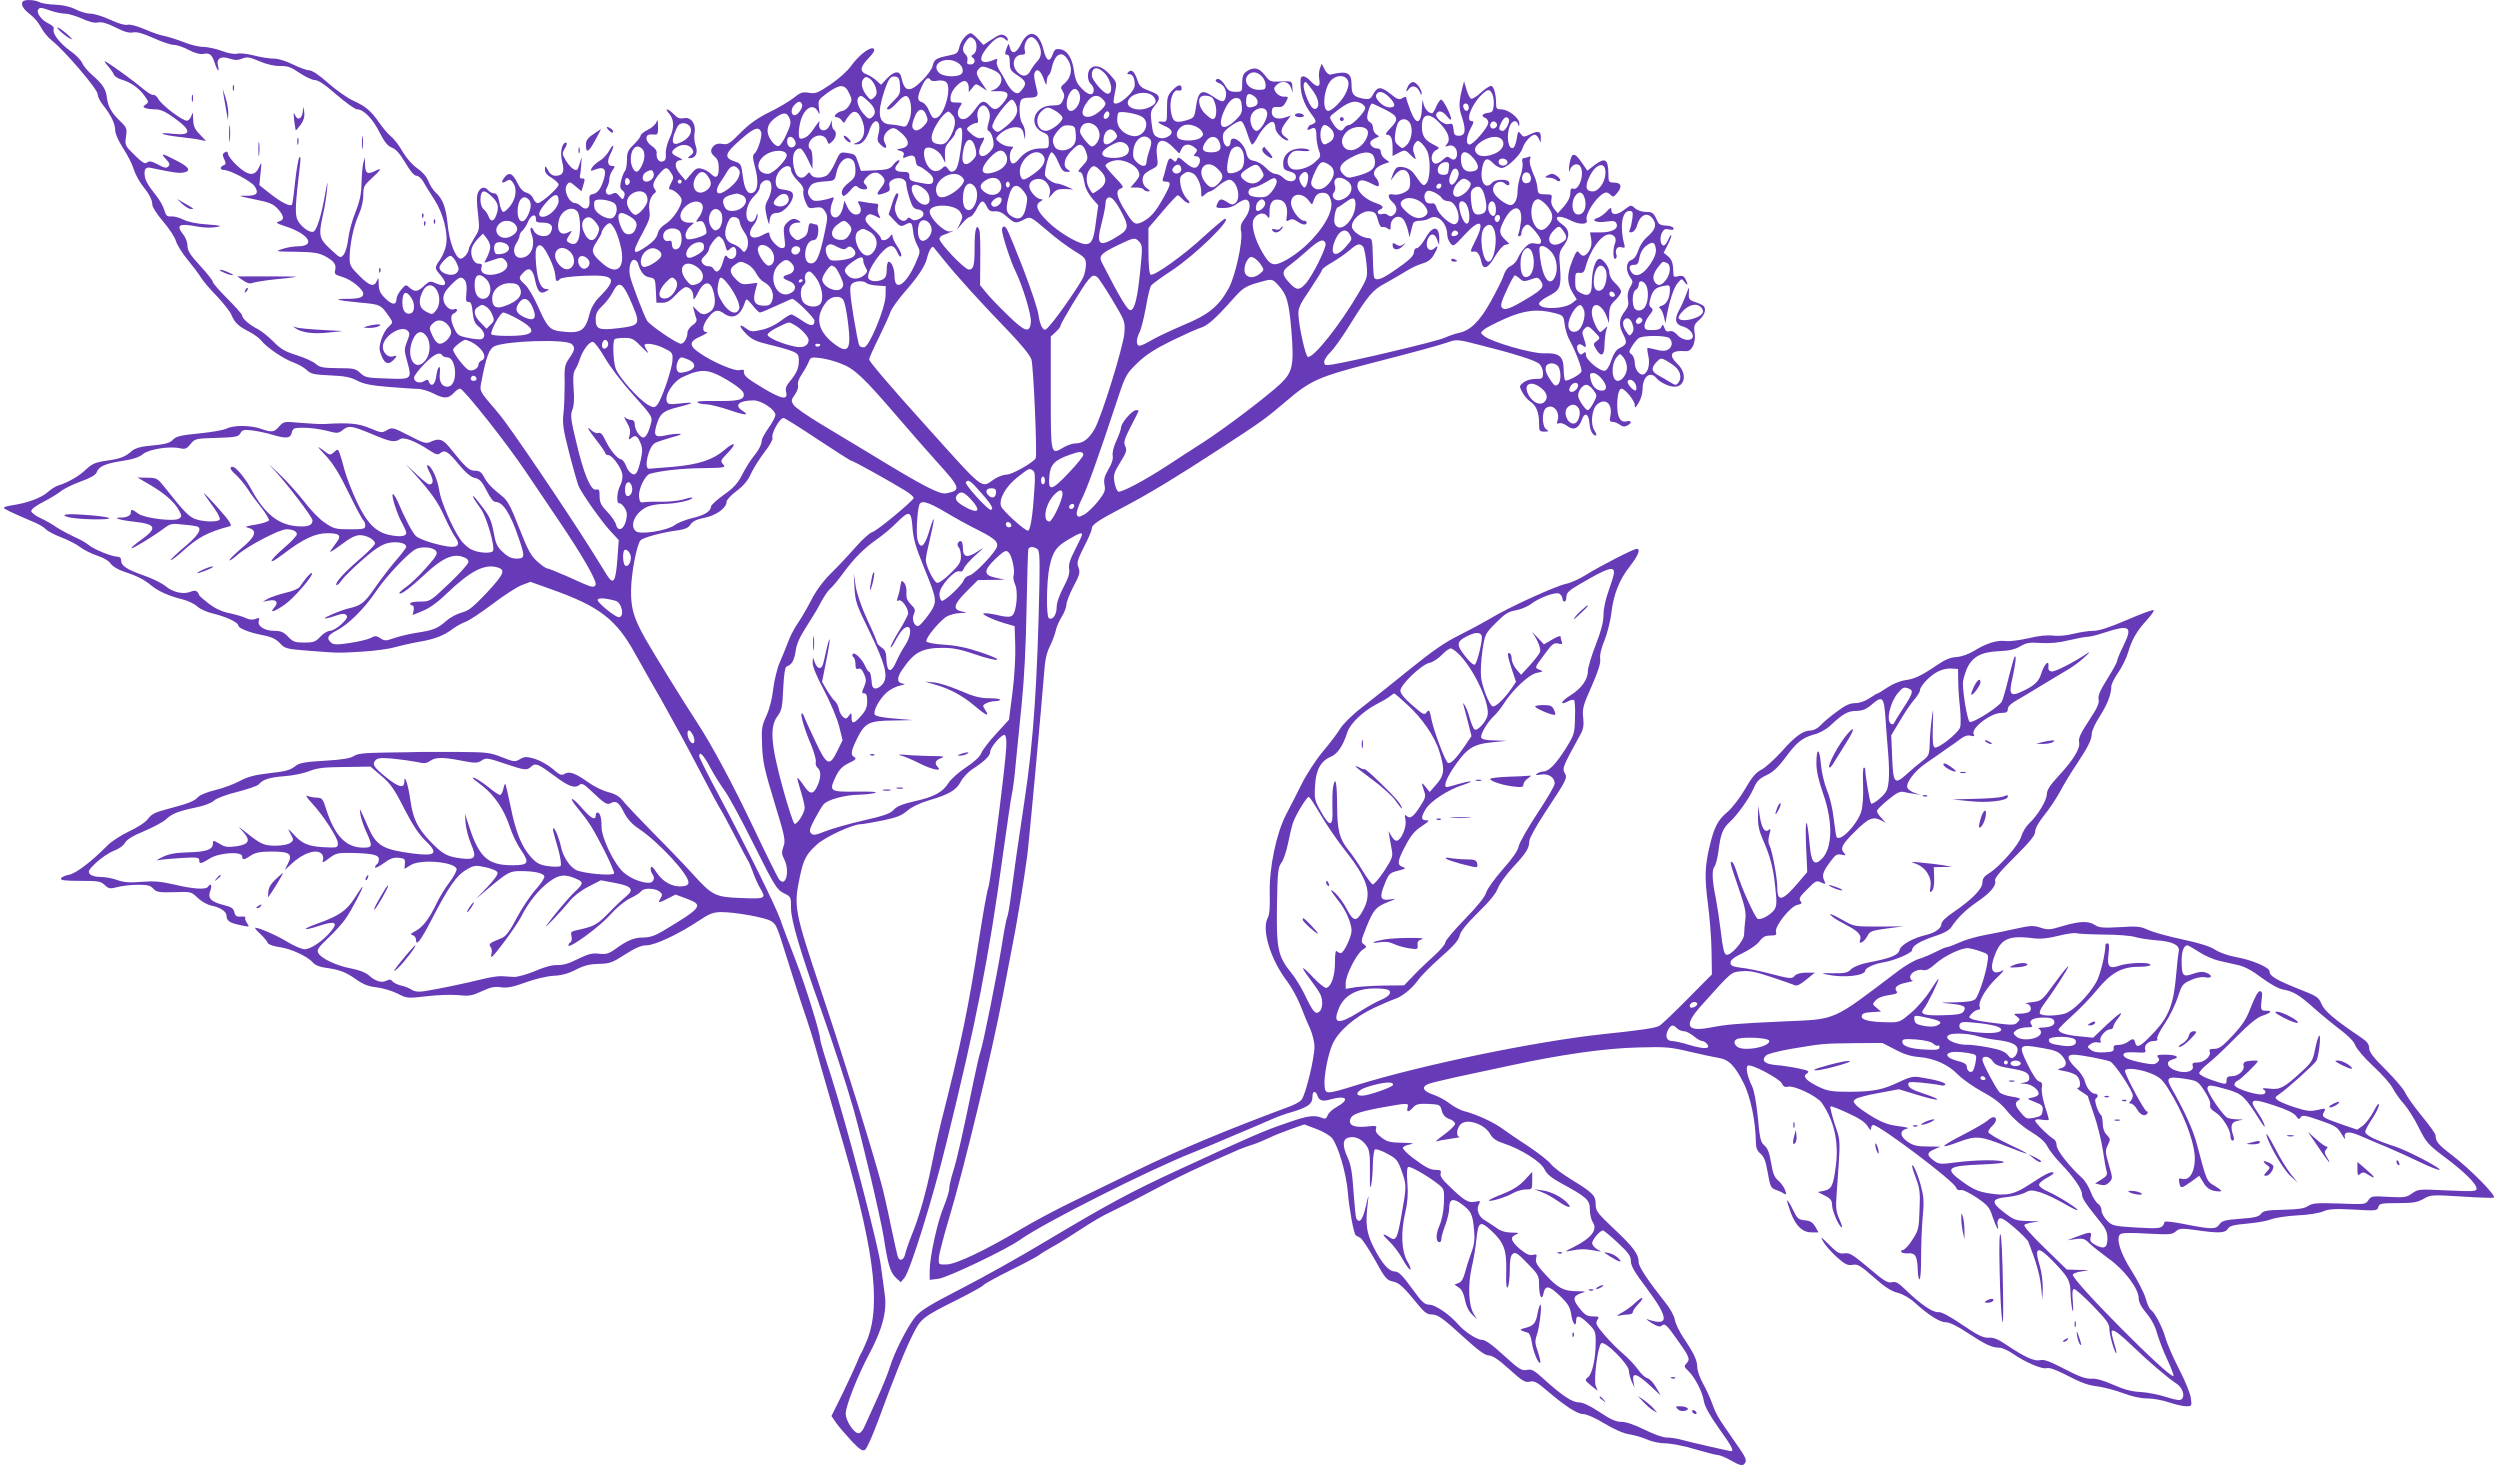 <?xml version="1.0" standalone="no"?>
<!DOCTYPE svg PUBLIC "-//W3C//DTD SVG 20010904//EN"
 "http://www.w3.org/TR/2001/REC-SVG-20010904/DTD/svg10.dtd">
<svg version="1.0" xmlns="http://www.w3.org/2000/svg"
 width="1280pt" height="752pt" viewBox="0 0 1280 752"
 preserveAspectRatio="xMidYMid meet">
<g transform="translate(0,752) scale(0.1,-0.1)"
fill="#673ab7" stroke="none">
<path d="M116 7511 c-10 -16 4 -39 40 -66 19 -14 43 -44 54 -65 11 -22 36 -52
55 -67 66 -52 235 -250 235 -275 0 -13 13 -39 29 -58 39 -49 61 -94 61 -128 0
-17 17 -55 41 -92 23 -35 47 -83 54 -107 7 -23 26 -59 42 -80 39 -49 53 -77
53 -102 0 -11 25 -50 56 -86 31 -36 60 -81 65 -100 6 -19 32 -62 59 -94 27
-33 58 -74 69 -92 11 -18 47 -61 81 -95 33 -35 67 -78 75 -96 16 -40 36 -59
92 -87 22 -11 49 -31 60 -44 27 -35 115 -95 164 -112 24 -9 55 -26 69 -39 22
-21 37 -24 120 -28 74 -3 105 -9 139 -27 33 -17 72 -25 160 -32 64 -5 131 -10
150 -10 19 0 56 -11 83 -25 53 -27 75 -25 103 6 10 11 24 20 31 20 17 0 237
-277 336 -425 45 -66 118 -174 162 -240 134 -198 207 -327 195 -341 -12 -15
-15 -14 -145 45 -51 22 -97 41 -103 41 -6 0 -29 16 -51 36 -33 30 -48 59 -92
171 -42 108 -59 140 -85 161 -57 45 -77 67 -95 100 -13 25 -24 32 -46 32 -30
0 -47 15 -130 119 -35 43 -54 49 -97 29 -23 -11 -36 -7 -111 32 -82 42 -86 43
-112 28 -25 -15 -30 -15 -87 9 -59 25 -106 30 -235 22 -19 -1 -74 2 -121 6
-86 8 -87 7 -110 -19 -26 -30 -38 -31 -94 -11 -52 18 -138 19 -174 1 -15 -8
-78 -19 -141 -25 -91 -9 -117 -15 -132 -30 -18 -20 -39 -26 -137 -35 -33 -3
-62 -13 -75 -24 -34 -31 -60 -41 -132 -51 -56 -8 -73 -16 -103 -44 -35 -34
-92 -67 -141 -82 -14 -4 -40 -20 -57 -36 -34 -29 -105 -55 -181 -66 -23 -3
-42 -9 -42 -13 0 -6 38 -24 162 -77 21 -9 45 -24 53 -33 9 -10 44 -28 78 -41
34 -13 78 -35 97 -50 19 -15 59 -34 88 -44 31 -10 59 -26 68 -40 9 -14 37 -31
67 -41 67 -22 105 -41 142 -72 35 -29 91 -54 160 -71 28 -7 61 -23 75 -36 15
-14 51 -30 87 -38 61 -15 123 -44 123 -59 0 -14 54 -36 120 -49 49 -9 72 -20
93 -42 26 -28 33 -30 150 -39 157 -12 143 -12 277 -4 63 4 135 14 160 22 25 7
81 20 126 28 82 14 126 31 179 71 17 12 44 26 60 32 17 6 78 46 136 90 58 44
126 88 150 97 l45 17 109 -39 c244 -87 329 -152 426 -327 30 -55 93 -165 139
-245 45 -80 130 -235 187 -345 57 -110 108 -204 113 -210 4 -5 36 -64 70 -130
34 -66 65 -124 69 -130 4 -5 16 -32 26 -60 9 -27 26 -64 36 -81 33 -55 30 -57
-94 -52 -136 5 -150 12 -252 125 -38 42 -128 136 -200 208 -71 73 -141 146
-155 164 -18 23 -39 36 -75 45 -28 7 -73 29 -101 49 -67 48 -99 60 -123 45
-16 -10 -26 -6 -62 26 -24 20 -65 43 -91 51 -43 12 -51 12 -76 -2 -25 -15 -31
-14 -92 10 -60 24 -78 26 -220 27 -85 0 -173 0 -195 0 -22 -1 -103 -2 -180 -3
-112 -2 -145 -5 -165 -19 -18 -11 -60 -18 -148 -23 -92 -5 -128 -11 -145 -24
-32 -25 -49 -30 -148 -41 -67 -8 -103 -18 -142 -39 -29 -16 -84 -36 -124 -46
-39 -9 -79 -25 -88 -35 -20 -22 -47 -33 -153 -61 -66 -17 -86 -27 -103 -50
-12 -17 -51 -44 -97 -65 -42 -20 -93 -53 -112 -73 -81 -82 -163 -145 -198
-150 -19 -3 -37 -12 -40 -19 -3 -9 21 -12 99 -12 91 0 105 -2 125 -21 21 -20
27 -21 68 -10 25 6 71 11 104 11 47 0 63 -4 77 -20 17 -18 29 -20 106 -18 87
3 88 3 121 -29 19 -18 49 -35 68 -39 47 -9 80 -31 80 -53 0 -26 17 -37 72 -48
47 -10 47 -10 32 12 -8 12 -11 24 -8 28 4 3 -6 5 -22 4 -22 -2 -29 3 -34 22
-4 20 -16 28 -54 37 -67 17 -84 35 -69 74 10 28 2 42 -12 20 -10 -16 -77 -12
-172 11 -69 16 -105 19 -168 14 -60 -5 -91 -3 -124 9 -24 9 -63 16 -86 16 -26
0 -47 6 -55 15 -11 13 -6 22 33 59 26 24 66 51 90 60 25 9 50 27 57 41 9 16
40 36 99 60 47 20 97 47 111 60 30 29 63 42 154 61 40 8 80 23 92 35 13 12 63
31 121 45 54 14 103 31 108 38 20 25 55 36 132 42 43 3 100 15 127 26 40 16
74 20 181 21 l132 2 56 -48 c46 -39 66 -67 116 -166 42 -82 75 -132 106 -162
72 -69 59 -84 -61 -69 -153 20 -187 39 -229 135 -45 103 -46 104 -40 66 3 -19
16 -59 30 -89 34 -75 33 -82 -15 -82 -89 0 -147 61 -191 200 -15 49 -20 55
-45 56 -16 0 -38 4 -49 9 -13 5 -5 -8 21 -36 57 -61 134 -179 134 -206 0 -20
-5 -23 -37 -22 -104 2 -140 14 -183 60 -38 41 -40 42 -23 11 18 -33 17 -34 -1
-48 -12 -8 -43 -14 -75 -14 -59 0 -75 7 -153 69 -43 34 -43 35 -15 4 42 -46
33 -66 -32 -76 -45 -6 -60 -4 -87 13 -33 19 -34 19 -34 0 0 -30 -35 -42 -129
-44 -64 -2 -97 -8 -131 -25 -25 -12 -34 -19 -20 -15 14 3 67 8 118 11 80 5 92
3 92 -11 0 -21 8 -20 55 9 48 30 165 37 165 10 0 -20 9 -19 45 5 23 15 47 20
106 20 93 0 109 -12 83 -62 l-16 -33 33 31 c62 58 133 81 158 50 6 -7 8 -22 4
-32 -5 -13 3 -11 31 11 36 27 44 29 119 28 107 -3 137 -10 137 -33 0 -10 -5
-22 -10 -25 -5 -3 -10 -11 -10 -16 0 -6 20 4 44 21 32 24 52 31 77 28 30 -3
34 -6 32 -30 l-2 -27 32 20 c53 32 228 16 235 -21 1 -8 -15 -39 -37 -68 -22
-28 -52 -78 -67 -110 -37 -77 -69 -119 -107 -139 -25 -13 -28 -18 -14 -21 9
-2 17 -13 17 -24 0 -35 23 -6 80 104 87 168 127 225 176 254 41 24 47 25 99
14 32 -7 59 -18 62 -27 4 -9 -16 -37 -53 -76 l-59 -61 53 45 c112 94 121 99
177 99 70 0 116 -10 122 -26 3 -8 -17 -38 -43 -67 -27 -30 -71 -95 -98 -146
-34 -66 -56 -95 -75 -103 -64 -26 -71 -31 -60 -45 6 -7 9 -22 6 -33 -3 -11 -3
-20 -1 -20 11 0 128 159 151 204 38 76 92 143 147 183 51 37 80 39 142 11 32
-15 31 -23 -15 -66 -35 -33 -116 -131 -144 -172 -16 -24 84 82 120 127 19 24
58 54 95 73 l64 33 75 -14 c85 -16 98 -34 52 -71 -15 -12 -56 -50 -89 -85 -60
-60 -71 -66 -167 -87 -23 -5 -26 -10 -21 -30 3 -13 1 -27 -5 -30 -6 -4 -11
-11 -11 -16 0 -22 159 94 212 154 35 39 76 73 105 87 26 12 52 29 56 36 11 17
68 17 93 -1 16 -13 17 -18 6 -35 -15 -26 -11 -26 38 -1 l39 20 56 -21 c90 -33
81 -45 -123 -167 -39 -23 -66 -32 -98 -32 -48 0 -83 -15 -145 -60 -32 -23 -46
-27 -82 -23 -35 4 -55 -1 -108 -27 -45 -23 -76 -32 -105 -31 -27 1 -67 -10
-115 -31 -41 -17 -89 -30 -106 -30 -18 1 -48 3 -65 4 -18 1 -62 -6 -98 -15
-83 -21 -242 -54 -298 -62 -30 -5 -49 -2 -65 8 -12 8 -37 18 -54 21 -17 4 -37
14 -43 21 -9 11 -17 12 -31 4 -25 -13 -57 -3 -89 26 -16 15 -49 28 -90 36 -76
14 -155 51 -170 79 -9 17 -2 27 50 77 34 32 75 77 91 101 31 46 92 162 85 162
-2 0 -21 -27 -41 -59 -41 -64 -80 -91 -193 -131 -83 -30 -72 -38 13 -10 81 27
99 18 58 -30 -40 -48 -102 -90 -133 -90 -14 0 -53 16 -86 36 -53 33 -146 74
-167 74 -5 0 7 -15 26 -32 19 -18 36 -39 38 -46 2 -7 29 -17 59 -21 60 -8 145
-48 172 -79 10 -13 35 -23 65 -27 73 -10 103 -22 156 -59 36 -26 64 -37 105
-41 32 -4 79 -18 107 -32 49 -25 51 -25 148 -14 55 7 127 9 162 6 56 -6 70 -4
122 20 45 21 67 25 99 20 32 -4 60 1 125 25 49 18 109 32 144 34 42 2 77 12
115 32 41 21 71 28 116 29 55 1 69 6 134 48 53 34 84 47 110 47 42 0 163 56
265 124 59 39 76 46 120 46 70 0 225 -28 253 -46 27 -18 29 -22 81 -189 22
-71 56 -177 75 -235 49 -144 62 -187 100 -325 19 -66 57 -196 84 -290 185
-619 226 -918 152 -1105 -12 -30 -25 -59 -29 -65 -4 -5 -15 -28 -23 -50 -9
-22 -42 -93 -73 -158 l-58 -117 26 -38 c15 -20 50 -61 78 -91 41 -43 55 -52
68 -44 9 6 39 73 67 149 80 218 138 363 178 442 41 82 50 89 234 181 66 33
123 65 127 71 3 5 65 40 138 76 73 36 139 71 147 78 8 7 42 28 75 46 33 18 98
59 145 90 47 31 111 69 143 83 32 15 129 64 215 110 132 71 243 123 447 212
17 7 48 18 70 25 22 7 60 23 85 35 25 12 75 32 112 45 l66 23 61 -23 c34 -12
70 -34 81 -47 33 -42 73 -182 81 -278 6 -79 30 -211 40 -219 2 -2 12 -8 23
-13 10 -6 44 -57 76 -114 51 -93 60 -104 91 -110 33 -7 54 -26 132 -122 29
-36 45 -47 66 -47 33 0 54 -15 177 -127 65 -59 99 -83 117 -83 18 0 50 -21
104 -70 67 -61 82 -70 106 -64 23 5 37 -3 85 -44 95 -81 157 -122 188 -122 17
0 63 -20 110 -49 50 -30 98 -51 128 -55 26 -4 66 -16 89 -26 23 -11 65 -20 93
-20 28 0 97 -13 152 -30 56 -16 109 -30 118 -30 10 0 41 -13 69 -29 39 -22 55
-27 64 -18 19 19 13 31 -52 123 -83 119 -90 131 -111 189 -10 28 -31 74 -47
102 -16 29 -29 66 -29 83 0 35 -17 71 -71 151 -20 31 -41 72 -44 93 -4 21 -26
60 -50 89 -83 104 -135 181 -135 204 0 42 -27 78 -125 170 -87 82 -95 93 -95
126 0 46 -14 60 -125 128 -47 29 -95 65 -105 80 -11 14 -61 54 -112 88 -51 33
-111 74 -134 91 -46 34 -131 73 -194 90 -24 6 -59 25 -79 41 -20 16 -58 36
-84 45 -51 17 -61 39 -24 54 12 5 74 20 137 34 63 13 189 41 280 60 258 56
485 89 658 93 138 4 164 2 260 -21 59 -14 126 -28 149 -32 54 -8 85 -39 130
-129 36 -70 62 -199 63 -301 0 -30 6 -46 24 -61 19 -17 27 -39 37 -98 12 -68
16 -78 39 -86 14 -5 33 -13 42 -19 16 -9 16 -7 7 18 -5 15 -21 36 -35 48 -19
16 -27 36 -36 90 -8 50 -17 74 -34 89 -20 17 -24 36 -34 145 -8 78 -19 138
-30 160 -23 46 -34 97 -21 104 16 11 162 -66 174 -91 7 -16 16 -21 31 -17 32
8 149 -48 173 -82 63 -90 88 -198 73 -319 -13 -106 -22 -124 -62 -132 l-31 -6
37 -19 c28 -14 36 -25 36 -46 0 -30 32 -106 49 -116 5 -4 1 15 -11 41 -18 41
-20 59 -14 135 20 288 21 260 -10 352 -15 47 -25 88 -22 91 3 3 43 -12 89 -34
58 -26 89 -47 101 -67 13 -21 18 -24 18 -11 0 9 5 17 11 17 32 0 414 -288 424
-320 4 -11 12 -16 24 -13 10 3 44 -14 82 -39 57 -39 66 -50 81 -98 18 -53 36
-84 26 -43 -3 12 0 27 7 33 10 8 29 -3 78 -45 36 -31 68 -63 72 -73 38 -96 59
-168 65 -227 l7 -70 2 60 c0 33 -6 82 -14 109 -32 104 -14 111 66 29 79 -82
89 -99 90 -163 1 -30 5 -68 9 -85 5 -18 6 -4 3 38 -4 50 -3 67 7 67 7 0 50
-39 96 -86 70 -72 84 -92 84 -118 0 -32 29 -131 36 -124 2 2 -4 27 -13 56 -9
28 -14 54 -10 58 8 9 42 -17 112 -84 73 -71 180 -162 217 -185 31 -19 47 -62
29 -80 -9 -9 -28 -6 -79 10 -37 12 -96 24 -132 26 -47 2 -86 13 -140 37 -49
22 -88 33 -113 31 -29 -1 -62 11 -137 50 -75 39 -105 50 -124 45 -30 -7 -78
15 -171 77 -45 31 -68 40 -94 38 -27 -1 -53 11 -134 66 -66 45 -108 67 -123
65 -26 -4 -93 42 -166 113 -38 37 -51 45 -71 40 -21 -6 -41 7 -119 73 -81 68
-98 79 -124 75 -26 -4 -38 3 -79 44 -44 44 -47 45 -29 14 10 -18 42 -53 69
-78 42 -37 55 -43 80 -39 26 5 40 -3 108 -63 56 -50 90 -72 123 -80 27 -7 62
-27 87 -50 72 -65 128 -101 160 -101 19 0 58 -19 112 -55 90 -59 123 -75 161
-75 14 0 45 -14 70 -31 65 -45 151 -81 173 -74 12 4 45 -7 88 -29 97 -50 121
-58 183 -66 30 -5 86 -20 123 -34 42 -16 88 -26 121 -26 29 0 79 -9 111 -20
32 -11 72 -20 88 -20 29 0 30 1 24 43 -3 23 -30 89 -60 147 -30 58 -62 131
-71 164 -17 57 -55 128 -75 141 -6 3 -18 30 -26 60 -9 29 -41 91 -71 138 -58
90 -82 168 -58 188 9 7 52 8 139 3 113 -6 127 -5 145 11 18 16 28 17 102 7
118 -17 151 -16 165 7 9 15 29 20 98 26 48 4 103 14 123 22 20 8 79 17 131 20
54 2 112 11 134 20 30 13 59 15 158 10 115 -7 121 -6 126 13 5 18 14 20 100
20 78 0 100 4 132 22 36 21 43 21 192 12 85 -6 160 -8 167 -6 18 6 -121 147
-214 218 -70 53 -84 70 -84 101 0 8 -32 53 -72 101 -39 48 -77 101 -84 119 -8
17 -52 69 -99 116 -64 63 -85 91 -85 111 0 19 -10 33 -41 54 -137 92 -188 136
-203 172 -14 34 -22 40 -123 79 -111 45 -143 64 -143 88 0 20 -92 59 -173 73
-39 7 -83 23 -105 37 -25 17 -78 34 -167 53 -71 15 -150 37 -175 48 -40 19
-57 21 -147 15 -85 -5 -106 -3 -127 11 -34 22 -77 20 -164 -5 -65 -20 -77 -21
-113 -9 -36 12 -52 12 -123 -4 -44 -10 -117 -25 -161 -33 -44 -8 -104 -25
-134 -39 -29 -13 -59 -24 -65 -24 -6 0 -31 -11 -56 -24 -25 -13 -63 -29 -86
-36 -23 -7 -70 -34 -105 -61 -348 -263 -308 -246 -594 -259 -240 -11 -285 -15
-373 -32 -120 -22 -132 13 -39 116 156 174 149 168 203 173 39 4 72 -2 155
-30 57 -19 111 -38 120 -42 10 -4 31 7 58 30 l43 35 -45 0 c-28 0 -49 -6 -58
-16 -14 -17 -20 -17 -142 15 -43 11 -102 23 -132 26 -45 6 -55 11 -55 26 0 14
18 28 64 50 34 16 73 43 85 60 16 22 30 29 55 29 29 0 33 3 29 19 -7 29 74
131 110 138 22 5 25 8 15 20 -9 12 -3 23 35 60 42 43 48 46 71 35 24 -11 25
-10 15 12 -12 26 -4 47 39 103 20 27 29 32 51 27 21 -5 24 -4 14 7 -23 24 -14
44 55 112 69 69 92 78 135 56 l22 -12 -22 25 c-13 13 -23 29 -23 36 0 6 26 32
57 57 44 36 62 45 81 40 13 -3 38 -8 56 -10 l31 -5 -31 10 c-18 6 -35 17 -38
27 -10 24 37 86 97 127 29 20 75 51 102 71 28 19 62 43 76 54 17 13 34 18 49
14 16 -4 21 -3 16 6 -19 30 85 111 142 111 25 0 32 4 32 20 0 13 16 28 48 46
26 15 85 50 132 79 47 28 105 64 130 78 25 15 63 43 85 64 22 20 29 29 15 20
-70 -47 -167 -97 -185 -95 -15 2 -19 10 -17 27 4 37 -22 10 -37 -38 -12 -41
-36 -63 -102 -93 -57 -26 -65 -13 -45 72 16 73 21 118 11 108 -3 -3 -16 -50
-30 -105 -13 -55 -29 -110 -35 -124 -13 -27 -147 -112 -165 -105 -11 4 -35
140 -35 198 0 14 9 46 19 71 27 63 73 89 165 93 53 2 83 9 110 25 31 18 47 21
104 17 45 -3 93 1 145 14 43 10 87 18 98 18 11 0 45 8 77 19 138 45 153 35
104 -65 -18 -36 -32 -70 -32 -77 0 -7 -23 -49 -50 -92 -38 -61 -49 -86 -45
-106 4 -19 -7 -44 -50 -109 -43 -65 -54 -90 -50 -110 7 -32 -29 -91 -108 -176
-41 -44 -57 -70 -57 -89 0 -32 -45 -107 -90 -150 -17 -16 -35 -46 -41 -67 -11
-42 -109 -154 -165 -189 -25 -15 -34 -28 -34 -48 0 -32 -55 -88 -148 -151 -39
-26 -62 -49 -62 -61 0 -21 -31 -44 -75 -55 -70 -16 -132 -51 -139 -77 -7 -28
-44 -43 -169 -67 -34 -7 -68 -21 -80 -33 -18 -18 -32 -21 -92 -20 -62 1 -65 0
-30 -7 84 -18 195 -6 195 21 0 13 51 36 94 42 53 8 146 48 146 62 0 22 37 45
111 70 48 15 79 32 89 47 31 48 76 91 131 129 67 45 102 85 94 109 -4 13 24
47 100 122 79 79 105 111 105 130 0 16 17 47 44 81 25 30 62 85 83 123 20 38
58 101 84 139 61 92 79 129 79 159 0 14 18 53 40 87 39 61 60 114 60 155 0 11
16 43 35 70 19 27 42 74 51 104 19 66 45 110 98 168 21 23 36 45 33 48 -3 4
-65 -19 -137 -50 -91 -39 -143 -56 -173 -56 -24 0 -69 -7 -101 -15 -36 -9 -77
-13 -105 -9 -30 3 -74 -1 -126 -14 -44 -10 -97 -17 -117 -14 -44 5 -97 -11
-160 -50 -30 -18 -64 -30 -91 -32 -31 -2 -59 -13 -102 -43 -81 -55 -113 -69
-162 -76 -23 -3 -63 -19 -88 -36 -25 -17 -48 -31 -51 -31 -3 0 -22 -11 -42
-25 -23 -15 -51 -25 -73 -25 -28 0 -51 -11 -95 -44 -33 -24 -70 -55 -83 -70
-14 -15 -35 -26 -50 -26 -39 0 -81 -30 -151 -110 -36 -39 -82 -81 -102 -91
-29 -15 -49 -39 -84 -100 -26 -45 -65 -95 -89 -116 -49 -40 -69 -79 -91 -173
-25 -104 -27 -163 -10 -293 9 -67 18 -177 19 -244 l2 -122 -125 -126 c-69 -70
-133 -131 -144 -137 -21 -12 -97 -23 -290 -43 -345 -37 -925 -157 -1261 -261
-155 -48 -159 -48 -163 -5 -5 48 16 157 40 214 29 66 113 140 214 187 45 21
92 41 105 45 36 11 87 52 119 96 15 22 68 75 118 119 65 57 91 87 95 109 5 22
34 59 95 119 59 57 93 100 101 124 7 20 40 67 75 105 71 76 86 101 86 136 0
14 34 76 78 143 117 178 118 179 103 207 -13 24 -9 33 81 197 15 27 18 47 14
86 -5 45 -1 62 43 160 34 77 47 119 44 140 -3 19 5 55 22 95 14 35 30 98 35
139 11 96 40 171 96 242 42 54 55 88 34 88 -16 0 -187 -88 -256 -131 -34 -22
-81 -43 -105 -48 -54 -11 -300 -123 -389 -178 -36 -21 -108 -60 -160 -86 -70
-34 -136 -80 -250 -172 -85 -69 -194 -156 -242 -193 -49 -37 -99 -86 -115
-111 -15 -25 -56 -79 -91 -120 -35 -42 -83 -116 -108 -166 -24 -49 -60 -119
-79 -155 -50 -96 -87 -272 -84 -403 2 -69 -1 -110 -10 -126 -33 -60 14 -215
101 -328 21 -28 52 -84 68 -125 15 -40 37 -93 49 -118 11 -25 21 -65 21 -90 0
-59 -46 -249 -67 -272 -8 -9 -36 -25 -62 -34 -315 -117 -561 -219 -786 -329
-104 -51 -255 -124 -335 -163 -80 -39 -194 -100 -254 -136 -182 -108 -331
-179 -379 -180 -42 -1 -42 -1 -40 34 1 20 25 112 53 205 72 237 222 859 275
1140 15 77 35 183 45 235 24 117 65 367 79 475 10 76 72 751 87 940 4 63 13
104 29 135 12 25 26 61 30 80 4 19 18 52 31 72 13 21 24 49 24 62 0 13 16 55
36 93 32 60 35 72 26 97 -10 25 -6 38 28 106 22 42 40 84 40 93 0 21 31 42
165 112 129 68 268 152 478 289 226 147 243 159 356 255 119 102 163 122 426
190 240 62 347 91 397 108 45 16 50 16 155 -11 180 -45 291 -80 313 -98 12
-11 20 -30 20 -48 0 -28 -2 -30 -39 -30 -23 0 -48 -8 -61 -18 -22 -18 -22 -19
-6 -50 9 -17 27 -39 40 -47 31 -20 46 -57 46 -110 0 -42 2 -45 28 -45 23 1 24
2 10 11 -23 13 -25 91 -3 109 33 27 74 -15 60 -62 -6 -16 -4 -20 8 -15 9 3 27
-3 41 -14 32 -25 59 -13 75 32 14 41 35 32 39 -17 3 -39 17 -64 33 -64 5 0 2
11 -7 25 -23 35 -14 113 15 136 42 34 79 0 66 -61 -5 -25 -3 -30 12 -30 10 0
26 -7 37 -15 13 -10 24 -11 37 -4 26 13 24 28 -2 22 -15 -4 -27 0 -35 12 -23
31 -16 155 8 155 18 0 68 -62 68 -84 0 -18 3 -16 20 12 11 18 20 48 20 68 0
65 38 97 71 58 18 -22 64 -44 92 -44 55 0 66 68 17 115 -51 49 -36 73 42 67
30 -3 51 43 45 91 -6 39 -3 46 23 69 31 27 39 61 18 75 -7 4 -26 13 -43 18
-26 9 -30 15 -28 45 2 35 2 35 -15 -10 -9 -25 -25 -60 -35 -78 -26 -47 -19
-74 20 -84 33 -9 59 -40 48 -58 -12 -19 -55 -10 -77 15 -14 16 -28 23 -40 19
-13 -4 -21 1 -26 17 -7 19 -10 20 -15 6 -4 -12 -18 -17 -47 -17 -35 0 -40 3
-40 23 0 12 11 35 24 52 20 24 21 31 10 40 -11 8 -12 18 -4 46 12 44 26 57 68
65 29 6 32 4 32 -19 0 -41 -17 -75 -41 -82 -15 -5 -18 -10 -9 -15 6 -4 15 -23
19 -41 l8 -34 7 40 c15 79 36 143 56 166 20 24 20 24 35 5 17 -23 20 -14 4 16
-8 15 -17 18 -35 14 -13 -4 -24 -3 -25 1 -1 5 -2 25 -3 45 -2 25 -10 43 -26
56 l-22 18 22 43 c12 24 19 45 17 47 -2 3 -10 -9 -17 -26 -7 -17 -18 -29 -24
-27 -16 5 -19 42 -6 67 9 17 17 20 37 15 18 -4 24 -2 21 7 -3 7 -20 13 -38 13
-19 0 -36 6 -40 15 -24 52 -28 55 -63 55 -20 0 -44 8 -56 19 -20 18 -21 18
-56 -9 -37 -28 -65 -28 -65 1 0 13 -5 12 -23 -8 -13 -14 -34 -29 -46 -33 -39
-12 -11 -27 40 -20 41 6 50 4 56 -11 10 -26 -24 -44 -83 -44 l-53 0 6 -35 c4
-23 0 -43 -11 -60 -19 -29 -34 -32 -51 -9 -10 14 -15 8 -35 -41 -28 -69 -28
-115 1 -162 l22 -36 -21 -17 c-41 -34 -172 -37 -172 -4 0 7 22 25 50 39 59 30
65 47 57 150 -6 66 -4 75 18 105 34 47 33 83 -5 110 -57 41 -24 55 45 20 43
-22 88 -20 79 4 -10 27 46 115 88 137 11 6 21 4 32 -7 15 -14 18 -14 36 8 27
32 21 53 -15 53 -29 1 -30 3 -30 46 -1 76 -17 85 -73 42 l-35 -27 -16 24 c-36
53 -49 65 -61 54 -6 -6 -13 -31 -16 -55 -2 -31 -1 -37 4 -19 9 28 40 39 53 18
24 -36 -6 -126 -37 -114 -10 4 -14 -3 -14 -24 0 -19 -12 -42 -32 -66 l-32 -36
-19 23 c-12 15 -17 33 -14 49 5 23 3 25 -31 25 -34 0 -37 3 -40 30 -1 17 -7
39 -11 50 -25 57 -33 86 -27 101 5 12 2 15 -10 10 -8 -3 -20 -6 -25 -6 -5 0
-7 -10 -4 -22 3 -13 -1 -43 -10 -67 -8 -24 -15 -59 -15 -78 0 -42 -15 -73 -36
-73 -21 0 -71 36 -84 61 -22 39 27 78 58 47 13 -13 27 -5 17 11 -9 16 -71 13
-85 -4 -31 -38 -62 -2 -53 63 8 59 26 71 56 38 13 -14 34 -26 46 -26 26 0 96
66 106 100 9 31 44 70 62 70 8 0 18 -10 23 -22 8 -22 9 -22 9 4 1 36 -11 41
-53 21 -34 -16 -37 -16 -50 2 -12 16 -14 14 -20 -23 -3 -22 -11 -44 -17 -48
-26 -16 -39 59 -19 110 11 30 36 34 43 9 4 -14 5 -13 6 4 1 28 -56 73 -92 73
-23 0 -27 4 -27 29 0 49 -12 91 -26 91 -8 0 -32 -16 -54 -36 -21 -20 -44 -33
-49 -29 -6 3 -16 25 -23 47 l-12 42 -9 -34 c-18 -73 -19 -100 -2 -149 22 -67
18 -96 -15 -96 -21 0 -26 5 -28 33 -3 28 -6 31 -25 27 -25 -7 -74 36 -62 54
11 18 33 12 54 -15 12 -15 21 -21 21 -14 0 21 -41 100 -51 100 -6 0 -17 -16
-25 -35 -8 -19 -18 -35 -22 -35 -19 0 -41 27 -45 55 -3 21 -4 16 -6 -17 -3
-95 -29 -105 -60 -23 -12 31 -21 60 -21 65 0 6 -9 5 -19 -2 -17 -10 -26 -8
-60 20 -50 40 -67 40 -89 2 -15 -28 -20 -30 -52 -25 -50 9 -60 22 -60 70 0 64
-22 74 -109 53 -8 -1 -21 10 -29 27 l-15 29 -9 -24 c-5 -14 -7 -40 -3 -57 7
-41 -11 -44 -45 -8 -27 29 -50 32 -51 8 -4 -67 14 -124 58 -181 21 -28 23 -36
12 -43 -8 -5 -17 -9 -20 -9 -4 0 -9 -7 -13 -15 -4 -12 -2 -13 13 -6 24 13 31
5 31 -37 0 -20 6 -51 12 -70 12 -32 11 -35 -19 -62 -35 -32 -97 -48 -122 -33
-23 15 -25 52 -4 75 14 16 27 19 60 15 24 -2 40 -1 37 4 -3 5 -22 9 -43 9 -53
0 -91 -31 -91 -75 0 -30 4 -35 33 -43 22 -6 32 -14 32 -28 0 -27 -39 -30 -64
-5 -12 12 -30 21 -42 21 -11 0 -32 13 -47 30 -15 16 -42 33 -60 36 -27 5 -34
13 -42 45 -15 56 -80 95 -80 49 0 -11 -7 -20 -15 -20 -17 0 -30 40 -21 67 7
20 68 63 89 63 8 0 21 -25 32 -60 10 -33 22 -60 26 -60 5 0 17 17 28 38 23 45
66 86 80 77 6 -3 11 -17 11 -30 0 -23 42 -66 64 -64 6 0 1 7 -11 16 -29 20
-29 38 2 79 l24 32 -34 -11 c-41 -12 -68 4 -63 37 2 16 9 20 30 18 21 -2 30 4
42 26 14 27 13 28 -11 27 -15 0 -31 9 -40 21 -12 19 -12 24 2 38 26 26 62 20
74 -11 l10 -28 -2 30 c-2 30 -2 30 -58 28 -54 -3 -58 -1 -83 32 -30 39 -58 44
-94 19 -17 -12 -22 -25 -22 -60 0 -44 0 -44 -34 -44 -28 0 -38 6 -52 30 -19
32 -40 45 -49 30 -3 -5 4 -11 15 -15 27 -8 43 -41 36 -71 -8 -30 -18 -30 -64
1 -60 41 -77 30 -89 -55 -8 -53 -9 -54 -52 -67 -54 -15 -67 -7 -76 47 -9 55
11 113 36 107 12 -3 19 0 19 8 0 26 -17 24 -46 -6 -26 -27 -29 -37 -29 -97 0
-64 -1 -67 -22 -65 -33 4 -28 -6 12 -23 41 -17 45 -40 10 -56 -18 -8 -32 -8
-49 0 -19 9 -24 20 -30 72 -7 56 -5 63 18 91 30 35 26 53 -17 69 -54 20 -62
26 -73 58 -14 44 -30 60 -46 44 -9 -9 -8 -12 4 -12 18 0 28 -20 28 -55 0 -37
-87 -112 -107 -92 -3 3 0 28 6 55 10 50 10 50 -27 91 -39 42 -76 53 -100 29
-17 -17 -15 -63 3 -78 8 -7 15 -20 15 -30 0 -32 -27 -29 -60 5 -26 27 -35 46
-41 91 -9 67 -35 108 -73 112 -22 3 -28 -2 -37 -28 -15 -42 -32 -33 -46 25
-24 96 -77 109 -116 29 -23 -48 -47 -55 -57 -16 -5 22 -6 22 -17 -7 -9 -26 -9
-31 3 -31 10 0 14 -12 14 -40 0 -35 4 -43 40 -66 45 -30 48 -42 22 -74 -15
-19 -22 -21 -39 -12 -11 6 -29 28 -40 49 -10 21 -27 50 -37 65 -10 16 -15 35
-12 44 5 13 2 15 -11 9 -83 -35 -93 5 -20 83 33 34 55 40 75 20 9 -9 12 -9 12
0 0 6 -8 16 -18 21 -14 8 -29 3 -63 -20 l-44 -29 -28 30 c-15 17 -32 30 -36
30 -19 0 -51 -37 -59 -70 -7 -32 -12 -36 -58 -45 -62 -13 -71 -19 -79 -53 -3
-15 -28 -49 -54 -75 -64 -63 -90 -59 -106 16 -7 37 -36 35 -74 -5 l-30 -32
-23 21 c-13 12 -35 26 -50 32 -38 14 -35 38 9 83 24 25 34 41 27 48 -15 15
-76 -31 -116 -87 -20 -28 -65 -68 -107 -96 -64 -43 -76 -48 -109 -42 -33 5
-43 2 -77 -25 -22 -18 -78 -51 -125 -74 -61 -30 -103 -60 -148 -105 -55 -56
-66 -63 -92 -58 -19 4 -34 1 -45 -9 -20 -21 -19 -36 5 -57 14 -11 20 -29 20
-56 0 -48 -13 -58 -39 -32 -11 11 -33 24 -48 27 -22 6 -31 2 -55 -27 l-28 -33
-29 34 c-31 37 -28 70 7 70 9 1 2 7 -15 15 -39 17 -41 29 -9 51 30 19 65 15
80 -9 9 -15 7 -21 -8 -33 -16 -11 -17 -14 -4 -14 30 0 43 28 30 64 -7 18 -9
47 -6 64 9 47 -18 85 -55 77 -21 -4 -32 0 -51 20 -27 28 -52 35 -27 7 29 -32
31 -75 6 -128 -13 -27 -22 -63 -20 -82 2 -22 -2 -34 -14 -38 -20 -8 -36 13
-33 41 2 13 -7 26 -24 37 -16 10 -28 27 -28 38 0 20 9 24 43 21 14 -2 17 6 16
41 0 35 -2 39 -9 21 -5 -12 -25 -29 -44 -38 -20 -10 -36 -23 -36 -29 0 -7 -16
-27 -35 -46 -30 -29 -35 -40 -35 -80 0 -25 -5 -51 -11 -57 -6 -6 -14 -28 -19
-49 -7 -30 -5 -40 7 -49 11 -8 14 -19 9 -31 -7 -18 -8 -18 -25 2 -13 17 -21
20 -35 12 -26 -15 -44 6 -28 32 6 11 12 30 12 43 0 12 7 33 16 45 14 20 14 22
-1 22 -24 0 -28 25 -11 59 9 16 16 36 16 43 -1 7 -9 -3 -20 -22 -10 -19 -32
-43 -49 -53 -17 -10 -35 -26 -41 -37 -9 -17 -7 -17 20 -7 43 16 57 0 42 -50
-15 -49 -33 -73 -57 -77 -16 -2 -19 -9 -17 -34 4 -38 -19 -52 -43 -28 -9 9
-22 16 -29 16 -33 0 -63 66 -43 94 12 17 15 17 44 -8 l30 -25 10 33 c9 28 8
33 -6 32 -10 -1 -14 5 -12 14 3 8 6 35 7 60 3 42 3 42 -5 12 -5 -18 -12 -36
-15 -40 -11 -10 -39 12 -60 48 -18 31 -19 35 -3 62 9 15 12 28 6 28 -22 0 -33
-50 -21 -97 14 -52 5 -73 -34 -73 -15 0 -29 10 -38 28 -15 26 -15 26 -16 4 0
-16 11 -29 35 -43 19 -12 35 -27 35 -34 0 -17 -88 -95 -107 -95 -7 0 -18 11
-23 24 -5 13 -20 26 -35 30 -17 4 -32 21 -47 51 -23 48 -42 56 -64 28 -20 -26
-17 -35 7 -21 17 11 22 10 35 -6 22 -30 17 -78 -11 -117 -14 -19 -31 -34 -38
-34 -6 0 -16 21 -20 48 -7 35 -14 47 -27 47 -10 0 -23 7 -30 15 -18 22 -39 18
-52 -10 -8 -17 -8 -48 -1 -107 9 -81 9 -84 -19 -127 -15 -25 -28 -50 -28 -56
0 -21 -31 -54 -45 -49 -26 10 -55 89 -63 175 -9 88 -25 131 -62 164 -12 11
-29 37 -37 58 -9 23 -31 48 -56 65 -24 16 -55 51 -74 83 -18 32 -45 68 -61 80
-15 13 -42 44 -59 69 -43 62 -70 85 -133 114 -30 13 -88 54 -129 90 -47 42
-83 66 -98 66 -13 0 -50 14 -83 30 -36 18 -75 30 -99 30 -22 0 -67 7 -101 16
-34 9 -73 13 -87 9 -15 -3 -47 2 -79 15 -30 11 -73 20 -95 20 -21 0 -67 11
-100 25 -34 13 -78 27 -98 31 -20 3 -66 19 -102 35 -38 16 -74 26 -87 22 -13
-3 -47 7 -88 26 -36 17 -82 31 -101 31 -18 0 -53 10 -76 22 -27 14 -63 22
-103 24 -34 1 -71 7 -82 13 -25 13 -79 15 -86 2z m144 -46 c23 -8 57 -15 74
-15 17 0 55 -12 85 -25 37 -17 64 -24 82 -20 19 4 45 -3 90 -25 44 -23 70 -30
91 -26 20 4 50 -5 104 -29 42 -19 89 -35 105 -35 15 0 50 -12 76 -26 30 -16
57 -23 73 -20 34 6 45 -2 59 -46 14 -42 27 -52 17 -14 -9 36 15 51 59 36 28
-9 43 -9 65 0 24 10 37 8 87 -13 37 -16 75 -25 105 -25 40 1 57 -5 101 -35 30
-20 65 -37 79 -37 18 0 53 -24 111 -75 48 -41 95 -75 106 -75 33 0 80 -49 115
-119 25 -49 41 -69 63 -77 20 -8 41 -31 68 -77 26 -44 45 -67 58 -67 10 0 25
-14 35 -31 9 -18 35 -58 56 -91 44 -68 71 -170 60 -232 -3 -21 -17 -54 -30
-74 -30 -43 -30 -44 1 -80 41 -49 28 -66 -30 -40 -22 10 -29 8 -53 -15 -33
-32 -48 -33 -75 -10 -18 17 -20 17 -43 -10 -13 -16 -24 -37 -24 -47 0 -33 -21
-33 -56 1 -27 26 -34 41 -35 73 0 35 -2 38 -9 19 -14 -35 -38 -28 -91 26 -42
41 -49 54 -49 87 0 69 20 167 46 223 15 33 24 72 24 101 0 43 4 51 39 83 52
47 60 62 22 42 -40 -20 -51 -13 -52 33 l-1 37 -8 -30 c-4 -16 -8 -63 -9 -102
-1 -55 -8 -91 -31 -149 -17 -41 -33 -103 -37 -136 -3 -33 -14 -69 -23 -81 -17
-21 -17 -20 -69 28 -58 54 -61 69 -37 177 8 35 17 90 20 123 5 55 4 54 -9 -17
-19 -109 -43 -188 -60 -194 -19 -8 -63 24 -81 58 -15 28 -12 84 12 283 4 32 3
46 -3 40 -5 -5 -15 -62 -22 -125 -6 -63 -14 -116 -16 -118 -10 -11 -55 12
-109 54 l-58 46 6 62 c6 59 6 60 -8 29 -21 -47 -55 -44 -111 8 -24 22 -45 49
-47 59 -2 14 -7 17 -17 10 -12 -7 -13 -13 -3 -35 10 -21 9 -27 -3 -31 -20 -8
-19 -24 0 -24 33 0 141 -58 159 -84 24 -37 10 -50 -51 -48 -38 1 -27 -3 47
-18 81 -16 99 -24 123 -50 33 -37 34 -56 5 -64 -19 -6 -12 -10 37 -26 115 -38
154 -99 63 -101 -24 0 -61 -6 -83 -14 -38 -12 -36 -13 68 -14 85 -1 116 -5
146 -20 49 -25 65 -45 57 -74 -5 -20 0 -24 37 -35 44 -12 107 -63 107 -86 0
-19 -23 -26 -82 -26 -80 0 -52 -8 62 -19 110 -10 109 -9 157 -79 15 -22 15
-25 -9 -47 -14 -12 -30 -43 -37 -67 -11 -38 -10 -50 3 -81 16 -40 35 -46 60
-21 21 21 20 27 -3 19 -24 -7 -51 19 -51 49 0 54 95 115 128 82 11 -11 10 -20
-4 -55 -15 -39 -15 -45 1 -102 25 -91 24 -92 -104 -87 -100 3 -112 5 -136 28
-24 23 -35 25 -115 25 -76 1 -93 4 -112 21 -13 12 -57 32 -98 45 -61 19 -83
32 -120 70 -25 25 -61 54 -80 64 -42 21 -80 54 -80 69 0 7 -34 45 -75 86 -41
41 -75 80 -75 86 0 7 -29 44 -65 83 -51 55 -65 78 -65 102 0 17 -9 42 -20 56
-41 52 -25 61 71 43 30 -6 72 -7 94 -3 36 6 31 8 -45 14 -52 3 -98 13 -120 24
-19 10 -47 18 -62 17 -23 -2 -28 3 -37 33 -5 19 -25 54 -44 77 -44 55 -57 80
-57 112 0 24 10 32 35 26 113 -24 142 -28 166 -23 40 8 27 29 -42 63 -71 37
-79 37 -49 5 19 -20 21 -28 11 -38 -9 -9 -20 -7 -53 11 -32 17 -44 19 -55 10
-11 -9 -24 -1 -64 38 -49 48 -50 50 -44 94 6 42 4 47 -30 80 -44 42 -63 76
-68 122 -5 42 -22 68 -74 113 -22 19 -46 47 -52 62 -6 15 -34 44 -62 63 -53
38 -92 89 -84 111 3 9 -7 19 -25 28 -34 15 -65 54 -55 71 8 13 15 13 65 -5z
m4728 -147 c17 -17 15 -65 -4 -76 -11 -6 -13 -11 -5 -16 19 -12 12 -36 -10
-36 -16 0 -20 5 -16 20 3 10 -1 24 -9 31 -18 15 -18 39 2 67 17 25 25 27 42
10z m327 -18 c21 -40 19 -70 -6 -96 -12 -13 -27 -34 -33 -46 -15 -30 -40 -34
-65 -9 -36 36 -22 91 22 91 15 0 18 5 14 21 -8 29 12 69 34 69 10 0 25 -13 34
-30z m144 -74 c36 -44 31 -101 -12 -136 -17 -14 -18 -19 -6 -37 10 -17 10 -27
1 -47 -10 -22 -18 -26 -55 -26 -96 0 -127 -108 -40 -141 18 -7 23 -16 23 -44
0 -35 -1 -35 -42 -35 -46 0 -83 -19 -115 -59 -11 -14 -25 -21 -31 -17 -16 9
-15 59 0 74 9 9 6 12 -14 12 -14 0 -36 9 -49 19 -23 19 -23 20 -6 39 24 26 69
45 98 40 17 -2 26 -12 30 -33 l7 -30 1 31 c0 16 -6 39 -14 50 -15 19 -20 89
-9 118 4 11 19 16 45 16 37 0 46 8 39 35 -15 63 -18 79 -13 91 10 27 31 14 46
-28 13 -37 16 -39 16 -16 1 15 5 29 10 33 5 3 13 20 16 38 14 65 46 87 74 53z
m-546 -34 c21 -19 22 -48 1 -56 -34 -13 -91 -6 -108 13 -46 51 52 90 107 43z
m167 -28 c27 -11 42 -24 46 -41 7 -28 -16 -59 -50 -67 -11 -2 1 -4 29 -3 60 2
69 -15 30 -62 -31 -36 -45 -38 -70 -11 -24 27 -40 25 -62 -6 -32 -45 -52 -64
-72 -64 -26 0 -36 34 -17 62 15 23 14 23 -17 23 -29 0 -32 2 -30 30 3 35 54
88 78 79 8 -4 15 -17 15 -31 l0 -25 18 22 c18 23 19 23 47 4 l29 -19 -27 40
c-30 44 -32 56 -15 73 15 15 20 15 68 -4z m575 -18 c36 -37 47 -106 16 -106
-20 0 -81 71 -81 94 0 43 28 49 65 12z m805 -16 c11 -11 20 -31 20 -45 0 -22
-4 -25 -34 -25 -54 0 -86 46 -54 78 18 18 45 15 68 -8z m-1976 -59 c7 -26 6
-36 -8 -49 -16 -16 -18 -16 -37 7 -26 32 -34 68 -19 86 11 13 16 14 34 2 11
-8 25 -29 30 -46z m124 11 c3 -38 -1 -47 -32 -78 -39 -39 -42 -44 -25 -44 7 0
26 17 44 37 20 23 37 34 47 31 23 -9 31 -81 13 -124 -13 -33 -18 -36 -42 -29
-16 4 -41 7 -56 8 -58 4 -67 55 -31 166 23 68 33 83 57 79 18 -2 23 -11 25
-46z m2292 28 c7 -14 6 -30 -6 -59 -17 -43 -78 -105 -97 -98 -28 9 -19 109 14
151 25 32 73 36 89 6z m-2135 0 c3 -5 19 -7 35 -3 17 3 36 0 44 -7 31 -25 -7
-167 -48 -183 -18 -7 -24 0 -42 41 -7 19 -23 36 -34 39 -25 7 -25 26 0 81 19
41 33 52 45 32z m1955 -52 c31 -42 39 -81 19 -94 -15 -9 -33 13 -53 68 -15 41
-15 68 0 68 2 0 17 -19 34 -42z m-2373 -14 c16 -32 16 -38 2 -62 -8 -15 -24
-28 -36 -30 -27 -4 -53 -32 -30 -32 9 0 21 -8 27 -17 8 -13 13 -14 16 -6 3 7
14 23 24 35 25 30 50 16 68 -39 16 -48 3 -89 -30 -103 -22 -8 -22 -9 -2 -9 27
-1 50 24 66 74 24 72 65 51 45 -24 -7 -28 -5 -36 13 -53 25 -24 36 -18 20 11
-13 25 0 55 30 71 15 8 26 4 55 -21 44 -39 44 -71 0 -79 -29 -6 -29 -6 -6 -12
17 -5 22 -12 17 -24 -5 -13 -2 -15 11 -9 36 15 48 10 51 -17 2 -16 8 -28 13
-28 6 0 26 -12 45 -27 24 -18 34 -33 32 -47 -3 -22 -12 -23 -83 -9 -33 7 -40
13 -39 31 0 18 -5 22 -32 22 -41 0 -51 15 -28 41 9 10 12 19 6 19 -6 0 -19
-11 -29 -24 -16 -21 -28 -25 -91 -28 l-74 -3 -13 38 c-16 48 -15 47 -58 54
-36 5 -36 5 -61 -50 -13 -30 -33 -60 -44 -66 -30 -16 -70 -13 -80 5 -8 14 -10
14 -21 0 -22 -26 -48 -19 -60 15 -22 63 -10 119 26 119 7 0 24 -24 37 -52 l26
-53 0 47 c0 26 -4 50 -10 53 -18 11 -10 44 15 61 29 19 61 11 70 -17 7 -19 8
-20 26 -3 20 18 25 49 9 59 -5 3 -10 16 -11 28 l0 22 -9 -23 c-19 -46 -67 -35
-54 13 3 11 -7 -1 -24 -26 -27 -42 -48 -59 -73 -59 -17 0 -9 80 11 120 24 47
60 55 78 18 9 -19 10 -17 5 19 -5 40 -4 42 43 77 64 46 89 47 111 0z m1183
-24 c0 -36 -31 -75 -53 -67 -28 11 -16 87 17 109 16 11 36 -12 36 -42z m2110
20 c6 -12 10 -38 8 -58 -3 -32 -7 -37 -30 -40 -30 -4 -37 -16 -13 -26 8 -3 15
-14 15 -24 0 -23 -76 -112 -96 -112 -20 0 -17 39 6 83 17 31 17 37 5 37 -32 0
-3 80 47 131 35 34 44 36 58 9z m-1732 -17 c16 -22 11 -35 -19 -50 -55 -29
-128 -8 -113 31 17 43 104 56 132 19z m1205 -1 c34 -35 34 -52 2 -52 -32 0
-77 43 -69 64 9 24 37 19 67 -12z m-690 4 c21 -16 22 -42 1 -50 -32 -12 -44
-6 -44 22 0 43 12 51 43 28z m-1975 -27 c35 -33 41 -59 16 -80 -14 -11 -20 -8
-45 21 -27 33 -37 69 -22 83 11 11 16 8 51 -24z m1196 15 c9 -8 16 -20 16 -25
0 -17 -47 -58 -75 -65 -50 -12 -57 26 -14 80 23 30 50 33 73 10z m564 4 c25
-33 26 -108 1 -108 -6 0 -24 13 -40 29 -27 27 -38 69 -22 84 11 12 50 8 61 -5z
m150 -41 c3 -33 -2 -43 -33 -73 -64 -60 -94 -38 -60 43 21 50 45 74 69 71 16
-2 22 -12 24 -41z m-1157 9 c17 -37 4 -67 -46 -110 -43 -35 -48 -37 -63 -22
-15 14 -15 18 0 50 19 38 75 106 89 106 5 0 14 -11 20 -24z m-1094 -1 c5 -16
-22 -55 -39 -55 -18 0 -20 31 -3 50 22 24 34 25 42 5z m2864 5 c10 -6 19 -16
19 -23 0 -19 -65 -87 -83 -87 -9 0 -20 -8 -26 -17 -12 -22 -35 -11 -59 30 -17
27 -16 29 8 48 72 58 103 69 141 49z m119 -30 c70 -35 74 -50 28 -97 -23 -23
-27 -33 -16 -33 20 0 28 -21 28 -70 l0 -39 28 15 c36 19 37 18 68 -13 15 -16
24 -21 22 -13 -3 8 -8 24 -12 36 -3 11 0 28 8 39 12 17 16 17 31 5 9 -7 23
-26 31 -41 19 -37 18 -139 -1 -165 -17 -21 -19 -19 -67 49 -17 24 -60 39 -84
30 -7 -2 -17 -19 -23 -36 l-11 -32 21 28 c37 48 79 30 79 -35 0 -32 -5 -40
-31 -54 -18 -9 -41 -13 -55 -10 -30 8 -32 -13 -4 -39 24 -21 26 -48 5 -65 -11
-9 -18 -10 -29 -1 -7 6 -20 9 -29 5 -8 -3 -18 -1 -22 5 -3 6 1 14 9 17 25 10
19 22 -19 34 -51 17 -95 57 -95 86 0 35 23 40 70 15 35 -18 40 -19 40 -4 0 9
-7 24 -16 34 -21 23 -5 53 38 68 l32 11 -22 16 c-12 8 -22 24 -22 35 0 12 -7
19 -19 19 -23 0 -42 22 -33 36 4 6 16 14 27 18 19 7 19 8 3 17 -10 6 -18 21
-18 33 0 13 -7 26 -15 30 -8 3 -15 14 -15 25 0 23 17 71 25 71 3 0 32 -14 65
-30z m430 9 c0 -24 -23 -21 -28 4 -2 10 3 17 12 17 10 0 16 -9 16 -21z m-2458
-14 c8 -19 8 -35 0 -62 -9 -30 -9 -39 2 -45 8 -4 17 -24 21 -44 5 -30 2 -41
-16 -60 -42 -45 -73 -20 -45 35 20 38 20 40 -3 34 -11 -3 -30 6 -47 21 -28 25
-29 26 -10 41 11 8 26 15 34 15 10 0 12 7 8 25 -8 30 8 65 30 65 8 0 20 -11
26 -25z m346 -5 c17 -11 32 -26 32 -34 0 -21 -58 -66 -85 -66 -45 0 -60 65
-23 100 27 25 35 25 76 0z m1080 -8 c4 -27 -34 -92 -54 -92 -20 0 -38 43 -30
73 11 45 78 60 84 19z m-1744 -15 c9 -23 6 -31 -16 -54 -16 -16 -32 -23 -42
-20 -20 8 -20 28 -1 73 17 42 45 43 59 1z m130 7 c22 -21 20 -57 -4 -105 -23
-45 -39 -54 -75 -45 -19 5 -25 13 -25 34 0 28 39 96 68 120 20 15 17 15 36 -4z
m806 2 c0 -16 -18 -31 -27 -22 -8 8 5 36 17 36 5 0 10 -6 10 -14z m160 -10
c58 -26 21 -115 -43 -102 -45 9 -77 43 -77 81 0 17 3 35 7 38 8 9 81 -2 113
-17z m-1798 -11 c9 -21 7 -34 -15 -82 -14 -32 -32 -59 -40 -61 -21 -4 -57 46
-57 77 0 30 13 50 50 75 34 22 49 20 62 -9z m3329 -25 c45 -47 57 -83 38 -107
-12 -15 -12 -16 5 -10 24 9 46 -9 46 -39 0 -29 -16 -40 -36 -23 -12 10 -19 8
-39 -11 -14 -13 -31 -20 -39 -17 -24 9 -20 54 6 68 21 11 21 12 -15 30 -43 22
-57 45 -57 91 0 68 37 75 91 18z m354 21 c8 -13 -16 -61 -30 -61 -22 0 -24 12
-9 41 15 30 28 36 39 20z m-504 -25 c15 -32 4 -89 -21 -111 -19 -17 -21 -17
-41 1 -18 16 -20 26 -15 63 3 24 11 50 17 57 18 22 48 16 60 -10z m444 -7 c0
-7 -8 -15 -17 -17 -18 -3 -25 18 -11 32 10 10 28 1 28 -15z m-4135 -4 c19 -23
4 -58 -35 -79 -45 -25 -60 -13 -44 35 7 19 16 40 22 47 13 16 42 15 57 -3z
m2082 -2 c10 -9 18 -29 18 -44 0 -26 -22 -59 -40 -59 -12 0 -60 59 -60 75 0
45 46 61 82 28z m542 -26 c9 -14 7 -21 -8 -33 -26 -18 -100 -18 -115 0 -16 19
2 54 32 65 27 10 76 -7 91 -32z m-646 -14 c2 -32 -2 -47 -17 -62 -27 -27 -77
-28 -91 -2 -16 30 -12 47 16 81 21 25 33 30 58 28 29 -3 31 -6 34 -45z m1304
30 c26 -23 23 -57 -8 -73 -22 -12 -27 -12 -34 0 -18 28 -9 90 13 90 6 0 19 -7
29 -17z m-1893 -109 c-10 -72 -19 -100 -32 -108 -15 -9 -21 -7 -32 8 -14 19
-16 19 -34 2 -26 -23 -57 -13 -76 24 -18 35 -19 77 -2 83 24 8 65 -15 81 -46
l16 -32 -2 43 c-1 34 4 48 25 70 15 16 27 33 27 38 0 6 5 15 12 22 26 26 31
-7 17 -104z m2080 102 c15 -18 -7 -67 -41 -90 -65 -46 -120 23 -63 79 27 28
85 34 104 11z m-3102 -12 c7 -19 -16 -95 -34 -110 -11 -9 -10 -22 4 -75 18
-69 13 -116 -13 -126 -26 -10 -43 19 -51 86 -8 61 -9 64 -43 75 -49 16 -48 37
2 84 92 86 122 100 135 66z m1817 -7 c9 -15 7 -22 -13 -38 -30 -25 -51 -24
-51 2 0 53 40 75 64 36z m-1645 -35 c7 -13 7 -22 -1 -30 -16 -16 -38 -3 -38
24 0 29 25 32 39 6z m1820 4 c8 -10 7 -24 -4 -56 -8 -23 -15 -51 -15 -61 0
-25 -25 -24 -51 2 -17 17 -20 29 -16 62 8 58 57 88 86 53z m353 -10 c17 -39 4
-56 -42 -56 -45 0 -53 18 -24 58 20 29 52 28 66 -2z m1448 9 c18 -22 2 -55
-36 -71 -43 -18 -78 -18 -94 1 -17 20 -7 41 32 65 39 23 81 26 98 5z m-2694
-52 c5 -24 1 -36 -15 -52 -43 -43 -64 -19 -48 54 14 66 49 66 63 -2z m784 0
c0 -29 -37 -45 -94 -41 -57 4 -56 33 2 64 36 19 48 21 68 12 15 -7 24 -20 24
-35z m225 14 l33 -33 11 23 c12 26 38 30 66 9 16 -12 17 -16 6 -30 -11 -14
-11 -16 2 -16 20 0 27 -20 15 -42 -13 -26 -33 -22 -72 12 -29 26 -35 28 -40
13 -5 -12 -9 -14 -18 -5 -19 19 -25 14 -37 -32 -6 -24 -13 -51 -17 -60 -4 -12
0 -16 15 -16 29 0 27 -13 -13 -84 -40 -72 -65 -100 -107 -122 -38 -19 -46 -13
-94 66 -39 65 -44 96 -16 105 17 5 13 12 -30 57 -27 28 -49 55 -49 59 0 13 36
29 65 29 39 0 91 -27 103 -55 10 -21 7 -29 -14 -55 l-26 -30 31 0 c16 0 33 -4
36 -10 3 -5 14 -10 23 -10 13 0 12 3 -6 16 -22 15 -29 48 -14 70 4 6 22 19 40
28 32 16 32 18 26 66 -11 84 24 104 81 47z m-457 0 c6 -6 13 -24 17 -39 6 -22
1 -33 -23 -58 -17 -17 -25 -30 -17 -30 14 0 19 -10 30 -68 4 -19 21 -49 37
-68 l31 -35 -12 -86 c-11 -91 -22 -113 -53 -113 -36 0 -142 63 -195 117 -55
54 -66 85 -35 102 12 8 13 10 3 11 -24 0 -61 42 -61 67 0 26 31 43 63 35 27
-7 50 -47 42 -74 l-6 -23 21 24 c17 20 30 24 63 23 l42 -2 -34 15 c-18 8 -40
15 -47 15 -22 0 -64 30 -64 46 0 37 23 114 34 114 8 0 23 -22 34 -50 17 -40
26 -50 44 -50 20 1 21 2 6 11 -28 16 -21 56 15 94 35 37 49 42 65 22z m-2260
-9 c16 -16 15 -53 -3 -88 -18 -35 -30 -38 -45 -11 -22 43 -7 111 25 111 6 0
16 -5 23 -12z m3072 -7 c14 -27 13 -74 -2 -94 -16 -19 -64 -32 -72 -19 -10 16
6 102 21 118 20 20 40 18 53 -5z m-2332 -24 c4 -22 -69 -97 -95 -97 -61 0 -68
62 -11 99 41 26 101 25 106 -2z m1124 -2 c15 -33 -9 -69 -57 -85 -72 -24 -85
8 -29 70 42 46 69 51 86 15z m188 0 c20 -24 4 -59 -44 -93 -50 -36 -61 -39
-70 -16 -27 69 70 162 114 109z m1688 3 c7 -7 12 -24 12 -40 0 -33 -25 -51
-92 -69 -43 -12 -49 -11 -68 6 -32 29 -21 57 35 87 54 30 94 35 113 16z m517
-19 c32 -39 29 -63 -10 -67 -36 -4 -55 18 -55 65 0 44 29 45 65 2z m-3177 -11
c7 -7 12 -29 12 -49 0 -32 -6 -43 -35 -65 -33 -25 -44 -52 -28 -67 3 -4 19 8
34 25 22 27 30 31 40 21 14 -14 49 -18 49 -5 0 4 -5 13 -12 20 -9 9 -7 16 7
32 26 29 54 34 76 14 24 -22 24 -35 -2 -68 -26 -33 -21 -39 19 -25 27 9 31 15
26 34 -4 17 0 26 16 35 31 17 70 5 70 -22 0 -12 8 -45 17 -74 14 -44 21 -53
42 -56 35 -4 40 -35 7 -49 -19 -9 -29 -9 -40 0 -10 8 -16 9 -21 1 -13 -21 -43
-10 -55 21 -10 24 -11 38 -2 63 14 38 15 46 4 46 -5 0 -16 -24 -25 -54 l-17
-54 30 -32 c28 -30 33 -32 55 -20 31 16 35 12 40 -35 2 -21 11 -52 21 -70 17
-32 17 -34 -7 -89 -49 -114 -109 -153 -109 -71 0 39 -15 75 -30 75 -6 0 -10
-18 -10 -40 0 -29 -5 -42 -19 -50 -29 -15 -68 -12 -75 6 -13 34 78 164 116
164 12 0 24 -11 32 -31 8 -19 16 -27 20 -20 4 6 -5 28 -19 48 -14 21 -25 44
-25 53 -1 12 -3 12 -14 -2 -15 -20 -46 -24 -46 -7 0 6 -18 27 -40 46 -42 38
-47 52 -29 70 9 9 19 8 41 -3 29 -15 29 -15 18 6 -6 11 -8 29 -5 39 4 15 0 19
-17 19 -13 1 -38 4 -57 8 -32 6 -33 6 -21 -15 16 -30 5 -53 -22 -49 -14 2 -29
16 -39 37 l-16 34 -6 -30 c-8 -43 -34 -68 -54 -51 -15 12 -14 44 2 82 7 16 5
18 -11 12 -10 -4 -35 -10 -55 -13 -30 -4 -39 -1 -52 17 -12 18 -13 27 -5 46
12 26 28 32 93 36 37 3 40 5 47 42 14 64 55 95 86 64z m3350 -5 c5 -17 -26
-29 -40 -15 -6 6 -7 15 -3 22 9 14 37 9 43 -7z m-910 -19 c29 -20 28 -55 -4
-93 -28 -34 -64 -40 -84 -16 -10 13 -9 23 5 58 32 73 43 79 83 51z m610 -16
c-2 -28 -7 -33 -28 -33 -16 0 -26 6 -28 18 -5 23 15 47 40 47 16 0 19 -6 16
-32z m-1370 -1 c4 -21 -25 -34 -40 -19 -8 8 -8 16 2 27 16 19 34 15 38 -8z
m187 -2 c30 -29 31 -45 5 -73 -27 -29 -44 -28 -69 4 -52 67 6 128 64 69z m225
-8 c13 -23 13 -28 -4 -46 -24 -26 -57 -27 -86 -3 -27 22 -22 35 24 63 37 23
46 21 66 -14z m1760 -11 c0 -46 -34 -96 -65 -96 -35 0 -41 23 -19 71 32 71 84
87 84 25z m-4440 19 c10 -12 10 -21 0 -46 -13 -30 -73 -79 -97 -79 -19 0 -16
27 6 58 10 15 26 39 35 55 18 30 37 34 56 12z m270 -5 c0 -12 15 -36 34 -55
23 -22 33 -40 29 -53 -2 -10 2 -35 11 -55 14 -34 17 -36 49 -30 30 4 38 1 51
-19 15 -24 15 -32 -5 -124 -25 -115 -41 -147 -72 -142 -42 6 -26 118 17 118 8
0 17 7 20 16 9 24 7 64 -3 64 -5 0 -16 3 -24 6 -12 4 -16 -3 -19 -27 -2 -24
-11 -38 -30 -48 -24 -14 -28 -14 -47 3 -35 32 -21 76 24 76 16 0 17 2 5 10
-23 15 -38 12 -61 -11 -17 -17 -19 -28 -13 -75 6 -50 5 -54 -14 -54 -20 0 -62
47 -62 69 0 15 -5 14 -41 -5 -55 -28 -79 5 -39 56 11 14 19 34 19 45 -1 16 -2
15 -8 -5 -10 -36 -45 -34 -49 4 -4 36 13 78 44 107 13 12 24 30 24 40 0 22 26
43 45 35 21 -8 19 -57 -3 -98 -16 -29 -17 -39 -6 -88 7 -30 13 -45 13 -33 2
39 12 53 41 53 31 0 80 54 80 89 0 20 -10 25 -65 33 -29 5 -32 57 -5 91 26 32
60 36 60 7z m1585 -5 c34 -33 32 -66 -5 -93 -16 -12 -32 -22 -34 -22 -3 0 -13
14 -22 31 -16 32 -13 71 8 96 15 19 26 16 53 -12z m-2200 -9 c15 -22 15 -27 0
-55 -12 -24 -12 -31 -3 -31 20 -1 58 -36 58 -54 0 -32 -44 -98 -80 -121 -24
-15 -39 -33 -43 -52 -4 -19 -21 -39 -52 -61 -79 -55 -84 -42 -24 67 34 63 39
80 34 112 -6 37 6 76 28 91 7 4 7 11 -2 22 -14 17 -4 44 32 84 26 28 33 28 52
-2z m4033 0 c5 -21 -26 -69 -38 -61 -13 8 -13 27 0 60 11 29 33 29 38 1z
m-4122 -1 c8 -20 -13 -45 -37 -45 -24 0 -25 35 -1 49 24 14 32 13 38 -4z m278
-17 c23 -32 20 -55 -10 -75 -48 -31 -83 21 -50 73 20 30 40 31 60 2z m2481 16
c22 -9 45 -57 45 -95 0 -30 1 -31 18 -16 10 10 23 17 28 17 5 0 25 13 44 30
19 16 43 29 52 30 40 1 66 -93 33 -120 -12 -10 -20 -9 -40 4 -32 21 -40 20
-52 -6 -10 -22 -8 -23 31 -23 28 0 51 7 71 23 16 12 36 21 44 20 27 -5 25 -56
-4 -94 -22 -29 -26 -41 -20 -72 8 -51 -30 -224 -63 -286 -51 -94 -105 -138
-232 -190 -63 -27 -136 -61 -163 -77 -26 -16 -54 -29 -62 -29 -19 0 -19 33 0
70 8 15 22 73 32 127 9 54 21 104 27 111 5 8 55 44 110 80 118 79 306 262 268
262 -5 0 -52 -40 -105 -88 -105 -98 -259 -208 -276 -198 -7 5 -11 50 -11 123
l0 116 71 83 c39 46 74 84 79 84 4 0 15 -9 25 -20 10 -11 24 -20 31 -20 8 0 4
10 -10 23 -13 14 -27 43 -31 67 -6 36 -4 46 11 57 20 15 26 16 49 7z m590 -4
c9 -14 -4 -70 -16 -70 -5 0 -14 11 -21 25 -8 19 -8 28 2 40 15 18 26 19 35 5z
m1143 -18 c2 -13 -3 -25 -13 -28 -23 -9 -38 10 -30 36 9 27 39 22 43 -8z
m-2913 2 c14 -14 14 -19 2 -38 -20 -30 -76 -66 -103 -66 -17 0 -25 7 -30 25
-16 63 85 124 131 79z m-1700 -24 c0 -7 -6 -15 -12 -17 -8 -3 -13 4 -13 17 0
13 5 20 13 18 6 -3 12 -11 12 -18z m1895 0 c26 -49 -27 -88 -75 -56 -31 20
-32 40 -3 60 31 22 65 20 78 -4z m1416 5 c4 -8 -6 -31 -20 -50 -22 -29 -33
-35 -64 -35 -20 0 -43 4 -51 9 -18 12 -7 41 16 41 10 0 36 11 58 24 49 29 54
30 61 11z m362 -1 c40 -28 22 -81 -34 -98 -28 -9 -52 18 -34 39 6 8 9 23 5 34
-13 41 21 55 63 25z m632 -14 c0 -32 -57 -79 -80 -65 -18 11 -10 45 15 71 20
20 28 23 45 14 11 -6 20 -15 20 -20z m-4040 10 c0 -5 -4 -10 -10 -10 -5 0 -10
5 -10 10 0 6 5 10 10 10 6 0 10 -4 10 -10z m1680 -15 c0 -8 -4 -15 -10 -15 -5
0 -10 7 -10 15 0 8 5 15 10 15 6 0 10 -7 10 -15z m-432 -28 c25 -23 29 -65 8
-73 -22 -9 -51 12 -69 48 -27 56 9 71 61 25z m252 18 c34 -41 -7 -147 -44
-115 -10 7 -16 28 -16 52 0 67 30 99 60 63z m2390 7 c0 -13 -12 -22 -22 -16
-10 6 -1 24 13 24 5 0 9 -4 9 -8z m-2137 -34 c18 -24 19 -34 11 -74 -11 -57
-32 -74 -68 -55 -33 18 -38 34 -25 89 17 78 44 91 82 40z m2357 -16 c17 -64
13 -91 -16 -98 -35 -9 -46 6 -52 67 -4 42 -1 55 13 65 25 18 43 7 55 -34z
m-218 -16 c5 -9 20 -16 34 -16 44 0 74 -110 32 -118 -22 -4 -84 52 -92 83 -4
14 -12 25 -19 24 -26 -3 -36 2 -42 21 -4 12 -2 27 5 35 9 11 16 11 42 1 17 -8
35 -21 40 -30z m-4861 5 c31 -31 35 -53 19 -95 -12 -32 -28 -33 -39 -3 -5 13
-16 29 -25 36 -9 7 -16 28 -16 46 0 54 18 59 61 16z m789 10 c5 -11 7 -28 3
-38 -9 -25 -44 -63 -59 -63 -17 0 -44 39 -44 64 0 49 78 78 100 37z m3506 -35
c14 -76 -106 -229 -234 -299 -63 -34 -79 -28 -121 45 -39 67 -56 139 -42 166
16 30 52 39 68 16 12 -16 13 -13 13 23 0 48 19 68 55 59 27 -7 40 -39 33 -85
-4 -25 -2 -27 13 -18 12 7 22 6 40 -6 26 -19 49 -22 49 -7 0 6 -6 10 -14 10
-23 0 -66 59 -66 90 0 52 59 58 93 10 15 -21 15 -21 25 9 7 19 19 31 34 33 31
5 46 -8 54 -46z m1300 9 c8 -43 -10 -77 -39 -73 -28 4 -35 59 -13 93 21 32 44
22 52 -20z m-4315 25 c43 -23 5 -80 -53 -80 -21 0 -32 7 -40 25 -16 36 0 53
65 64 5 0 17 -4 28 -9z m237 -17 c4 -26 -29 -47 -58 -38 -25 8 -25 20 1 46 25
25 53 21 57 -8z m-1178 -12 c0 -33 -48 -81 -81 -81 -27 0 -24 23 8 62 48 58
73 65 73 19z m-150 4 c14 -17 7 -57 -16 -93 -21 -31 -44 -12 -44 35 0 62 31
93 60 58z m2418 -1 c-4 -24 -35 -41 -48 -28 -8 8 -7 16 5 28 21 21 47 21 43 0z
m607 -47 c46 -83 45 -100 -5 -132 -102 -65 -120 -53 -90 61 11 43 20 87 20 99
0 12 3 25 7 28 17 17 35 2 68 -56z m1205 27 c0 -67 -63 -141 -96 -113 -12 10
-15 24 -11 53 3 22 10 42 15 44 5 1 24 14 42 27 37 28 50 25 50 -11z m348 0
c27 -31 28 -50 2 -64 -26 -14 -58 -5 -92 28 -32 30 -35 47 -10 61 25 16 74 3
100 -25z m-4140 3 c18 -18 9 -65 -14 -74 -25 -9 -83 23 -90 51 -3 14 -3 30 1
37 10 15 83 5 103 -14z m3329 7 c6 -16 -19 -44 -39 -44 -12 0 -10 34 4 48 16
16 27 15 35 -4z m1438 -11 c36 -39 42 -69 18 -101 -28 -38 -55 -39 -76 -3 -29
49 -17 131 18 131 8 0 26 -12 40 -27z m-4317 -10 c2 -13 -6 -36 -17 -52 -21
-29 -21 -29 -1 -24 15 4 22 -2 30 -23 6 -15 9 -33 6 -39 -5 -13 -85 -37 -98
-29 -15 10 -8 43 14 64 l22 20 -26 0 c-54 0 -60 51 -10 90 34 27 76 23 80 -7z
m1454 0 c11 -22 20 -27 42 -25 19 2 38 -6 62 -28 40 -35 45 -35 85 -15 35 18
33 19 125 -59 39 -34 98 -78 132 -99 56 -34 62 -40 62 -71 0 -18 -6 -47 -13
-64 -14 -33 -126 -196 -170 -246 -25 -29 -28 -30 -41 -13 -7 9 -16 39 -19 65
-3 26 -38 131 -77 233 -81 206 -87 219 -100 219 -6 0 -10 -8 -10 -17 0 -25 46
-166 69 -211 36 -73 82 -223 79 -260 -5 -60 -29 -53 -119 35 -45 43 -94 95
-111 116 l-30 37 1 133 c1 74 -1 141 -5 150 -14 37 -24 1 -24 -83 0 -101 -5
-120 -30 -120 -21 0 -150 135 -150 157 0 7 8 16 18 19 9 3 26 10 37 15 l20 9
-20 -5 c-29 -6 -105 67 -105 102 0 41 129 40 156 -2 14 -22 14 -27 0 -57 l-16
-33 28 33 c15 18 33 32 39 32 7 0 22 18 33 40 24 47 34 50 52 13z m2458 7 c17
-33 18 -95 0 -95 -16 0 -38 54 -39 93 -1 28 24 29 39 2z m148 -9 c2 -12 1 -29
-2 -38 -9 -22 -36 2 -36 32 0 41 32 47 38 6z m130 -70 c-3 -25 -8 -54 -12 -63
-5 -11 -4 -18 3 -18 6 0 11 8 11 18 0 18 18 42 31 42 15 0 69 -65 69 -84 0
-15 -5 -17 -29 -13 -22 5 -34 0 -54 -21 -14 -15 -30 -39 -36 -55 -6 -15 -22
-32 -36 -39 -15 -6 -29 -25 -36 -47 -6 -20 -36 -80 -66 -134 -58 -104 -105
-150 -166 -162 -18 -4 -50 -15 -72 -25 -36 -17 -471 -120 -572 -136 -38 -6
-43 -4 -43 13 0 11 14 32 31 49 17 16 60 76 96 134 98 158 121 186 188 221 33
18 80 46 105 61 25 16 62 33 83 39 26 7 44 20 57 42 22 36 26 57 8 39 -29 -29
-54 0 -38 43 13 33 36 32 48 -2 l10 -28 1 27 c2 73 -33 77 -71 8 -16 -28 -35
-50 -43 -50 -8 0 -15 -8 -15 -18 0 -22 -23 -44 -105 -100 -59 -41 -88 -51 -99
-34 -3 5 -6 52 -7 105 -2 91 -4 97 -23 98 -33 1 -81 33 -84 57 -5 35 50 84 90
80 28 -3 33 -8 43 -44 6 -26 15 -39 23 -37 7 3 19 -1 27 -7 13 -10 15 -8 15
12 0 48 50 66 71 26 7 -13 16 -36 19 -53 l7 -30 7 30 c4 17 9 36 12 43 2 6 17
12 34 12 17 0 39 5 49 12 40 25 90 -22 91 -85 0 -12 7 -31 16 -42 14 -19 17
-18 74 44 78 85 105 71 55 -29 -29 -58 -30 -62 -9 -58 18 3 30 -13 39 -55 9
-42 35 -31 70 31 17 29 39 55 51 58 l22 6 -24 23 c-29 29 -30 44 -4 95 43 84
95 85 88 1z m-4828 40 c5 -11 10 -43 10 -71 0 -77 -21 -105 -59 -81 -12 8 -12
13 3 36 17 26 17 26 -3 16 -41 -22 -64 8 -49 64 14 53 76 76 98 36z m729 5
c17 -21 9 -77 -12 -90 -15 -9 -21 -7 -33 8 -37 50 7 128 45 82z m4669 -33 c-3
-21 -8 -46 -13 -57 -6 -14 -4 -17 10 -15 10 2 22 17 26 32 16 60 56 76 84 33
19 -29 9 -55 -36 -93 -16 -14 -34 -43 -41 -65 -8 -26 -20 -43 -35 -49 -28 -10
-31 -53 -7 -88 16 -22 16 -25 0 -52 -11 -19 -15 -39 -11 -62 5 -24 1 -39 -14
-58 -32 -41 -35 -72 -11 -119 23 -45 21 -53 -21 -74 -14 -7 -29 -30 -39 -61
-10 -30 -23 -51 -33 -53 -24 -5 -97 55 -97 80 0 17 -3 18 -14 9 -12 -10 -17
-8 -26 9 -15 29 2 49 25 30 18 -15 19 -4 4 39 -10 27 -9 35 5 49 15 15 19 14
49 -16 31 -32 32 -33 12 -48 -18 -14 -19 -16 -3 -42 26 -43 43 -34 43 23 1 28
5 61 9 75 8 23 8 23 -8 7 -10 -9 -19 -17 -22 -17 -13 0 -44 69 -44 98 0 63 51
49 77 -21 l11 -32 1 45 c1 37 7 50 31 73 17 16 30 36 30 44 0 8 -13 28 -30 43
-18 16 -30 38 -30 53 0 31 -36 78 -55 71 -19 -8 -35 -66 -35 -127 0 -55 -18
-69 -59 -46 -22 12 -26 22 -26 59 0 41 2 45 22 43 17 -2 24 4 30 25 22 89 81
172 123 172 25 0 39 -21 29 -45 -12 -30 -11 -87 2 -80 6 4 8 13 5 21 -9 25 5
45 26 38 16 -5 19 -2 15 13 -25 87 -13 173 25 173 17 0 20 -5 16 -37z m-5130
7 c33 -21 39 -38 22 -71 -12 -22 -43 -25 -57 -6 -15 18 -31 70 -26 85 6 17 23
15 61 -8z m-484 -14 c-1 -12 7 -16 36 -16 42 0 57 -19 39 -51 -15 -28 -69 -22
-85 8 -14 30 -25 18 -13 -14 24 -62 -4 -123 -56 -123 -32 0 -44 40 -21 75 9
13 16 31 16 38 0 8 7 20 16 27 8 8 22 29 29 48 15 34 41 40 39 8z m4936 10 c0
-8 -4 -17 -9 -21 -12 -7 -24 12 -16 25 9 15 25 12 25 -4z m-4627 -28 c18 -24
18 -30 7 -57 -16 -40 -45 -40 -65 -1 -18 35 -19 62 -3 78 18 18 38 11 61 -20z
m735 2 c2 -13 13 -35 23 -49 21 -26 25 -67 9 -91 -9 -13 -12 -13 -24 3 -7 9
-27 22 -44 28 -39 13 -49 52 -28 104 12 29 20 36 38 33 16 -2 24 -11 26 -28z
m982 -37 c0 -33 -37 -68 -56 -52 -21 17 -18 86 3 98 23 13 53 -13 53 -46z
m-2135 31 c22 -22 16 -45 -17 -63 -52 -30 -103 22 -62 63 20 21 58 20 79 0z
m1709 0 c20 -20 20 -34 0 -62 -12 -17 -24 -22 -47 -20 -44 4 -50 46 -11 77 32
25 38 26 58 5z m-1191 -38 c10 -21 22 -62 28 -91 19 -102 -25 -136 -96 -74
-57 50 -61 64 -31 110 14 21 26 42 26 47 0 16 32 53 43 49 7 -2 20 -20 30 -41z
m4497 8 c20 -51 0 -164 -29 -164 -32 0 -50 140 -22 173 20 24 40 21 51 -9z
m354 -6 c23 -32 20 -45 -12 -62 -53 -28 -82 16 -40 61 27 29 33 29 52 1z
m-4526 0 c17 -17 15 -73 -3 -88 -18 -15 -35 -5 -35 22 0 13 -5 18 -14 15 -23
-9 -39 18 -26 42 12 24 58 29 78 9z m972 -3 c36 -19 49 -59 29 -94 -22 -39
-54 -39 -79 1 -25 41 -26 84 -2 97 22 13 18 13 52 -4z m2460 -14 c14 -27 14
-26 -21 -66 -48 -54 -80 -44 -59 20 20 62 59 84 80 46z m555 9 c3 -6 -1 -13
-10 -16 -19 -8 -30 0 -20 15 8 14 22 14 30 1z m-4955 -74 c0 -11 -7 -34 -15
-50 -8 -15 -15 -29 -15 -31 0 -1 20 5 45 14 41 14 46 14 61 -1 25 -25 9 -56
-37 -69 -51 -16 -94 0 -84 31 5 16 2 20 -15 20 -25 0 -44 43 -35 78 3 13 18
35 32 50 l26 26 18 -23 c11 -13 19 -33 19 -45z m1188 41 c6 -6 13 -24 17 -39
6 -24 9 -26 22 -13 19 19 33 11 33 -20 0 -28 -30 -42 -46 -20 -9 13 -13 8 -24
-30 -13 -45 -32 -58 -47 -31 -4 8 -16 14 -27 13 -10 -1 -23 6 -29 15 -9 14 -7
21 11 38 12 11 22 27 22 34 0 16 38 66 50 66 4 0 12 -6 18 -13z m2136 -16 c15
-17 16 -30 5 -136 -14 -148 -29 -209 -50 -213 -15 -3 -51 56 -146 241 -19 37
-9 48 81 92 83 40 87 41 110 16z m953 -7 c7 -18 -68 -170 -104 -208 -31 -34
-46 -33 -82 7 -39 41 -39 60 1 88 17 13 59 47 91 76 62 55 83 64 94 37z
m-4187 -10 c20 -24 -12 -49 -57 -45 -14 1 -18 43 -6 54 12 13 50 7 63 -9z
m1003 4 c2 -7 2 -19 -1 -26 -5 -13 -54 -42 -72 -42 -22 0 -22 32 0 56 25 26
65 32 73 12z m4875 -24 c2 -20 -7 -45 -29 -77 -36 -54 -74 -71 -96 -41 -17 24
-11 39 15 38 16 0 21 8 26 37 4 24 16 45 33 59 33 26 47 22 51 -16z m-5663
-48 c14 -29 27 -67 28 -84 2 -35 7 -38 25 -20 7 7 57 13 125 16 158 6 171 -13
73 -112 -21 -20 -39 -52 -46 -78 -23 -93 -45 -107 -147 -95 -57 6 -72 22 -118
127 -21 47 -50 97 -66 112 -34 31 -35 35 -12 60 31 34 51 23 63 -38 12 -58 27
-73 57 -55 17 10 17 10 1 11 -28 0 -46 40 -53 123 -5 56 -3 82 5 93 17 20 33
5 65 -60z m1141 33 c16 -33 5 -69 -21 -69 -17 0 -55 56 -55 82 0 38 54 28 76
-13z m335 25 c24 -12 34 -13 45 -3 11 9 17 9 29 -1 20 -17 19 -37 -2 -48 -25
-13 -98 -21 -111 -13 -19 12 -32 57 -19 70 15 15 22 14 58 -5z m2688 3 c6 -8
13 -45 17 -84 7 -71 7 -72 -38 -150 -96 -165 -234 -339 -262 -330 -12 4 -44
148 -48 213 -2 36 6 54 60 133 34 51 62 96 62 101 0 4 24 22 53 38 28 17 68
44 87 61 39 34 52 37 69 18z m-2883 -8 c3 -6 0 -17 -7 -25 -18 -17 -44 -2 -36
20 7 18 33 21 43 5z m740 -64 c63 -79 194 -223 327 -360 68 -71 111 -124 118
-146 10 -32 30 -482 22 -504 -7 -20 -120 -85 -149 -85 -16 0 -46 -11 -66 -25
-66 -45 -43 -64 -352 280 -176 195 -286 324 -286 335 0 6 22 56 49 110 27 55
54 114 60 132 6 18 39 64 72 102 70 80 105 133 115 173 10 41 25 66 34 57 4
-5 29 -36 56 -69z m3108 44 c28 -33 35 -93 16 -130 -27 -50 -62 -1 -75 104 -6
52 -5 57 13 57 11 0 32 -14 46 -31z m-5024 1 c23 -23 26 -62 5 -80 -20 -17
-45 -9 -68 22 -42 57 13 108 63 58z m454 7 c10 -8 15 -19 11 -29 -9 -22 -74
-61 -91 -54 -21 8 -16 53 8 76 25 23 47 25 72 7z m4474 -21 c12 -42 2 -96 -20
-110 -27 -16 -43 8 -43 63 0 78 46 111 63 47z m-5511 -41 c14 -29 14 -37 3
-50 -22 -26 -89 -6 -90 26 0 14 42 59 56 59 8 0 22 -16 31 -35z m677 13 c16
-26 -16 -57 -38 -38 -17 13 -21 42 -9 54 11 11 35 3 47 -16z m1406 -4 c0 -8 6
-23 12 -34 10 -16 10 -22 -2 -34 -28 -27 -66 -30 -89 -7 -26 26 -20 40 29 74
37 25 50 26 50 1z m2037 -21 c16 -25 16 -26 -7 -45 -35 -28 -74 -20 -78 15 -2
16 4 39 13 53 13 20 19 22 35 14 11 -6 28 -22 37 -37z m-3191 10 c14 -47 31
-68 59 -73 29 -5 30 -7 33 -68 l3 -62 31 0 c23 0 40 10 68 40 20 22 43 40 51
40 22 0 39 -21 39 -49 0 -21 4 -18 23 19 28 58 60 65 76 19 18 -52 14 -96 -11
-113 -30 -21 -44 -20 -69 5 l-22 22 7 -26 c3 -14 9 -32 12 -40 3 -10 -4 -22
-20 -32 -14 -10 -26 -26 -26 -37 0 -27 -18 -58 -34 -58 -20 0 -159 95 -173
118 -17 29 -79 191 -87 228 -9 40 2 84 20 84 8 0 17 -8 20 -17z m788 -2 c21
-23 12 -49 -20 -57 -32 -8 -30 -20 6 -33 36 -12 41 -45 9 -61 -71 -39 -124 82
-63 144 32 31 45 32 68 7z m-225 -5 c15 -8 35 -29 43 -46 9 -18 26 -37 39 -44
36 -18 55 -59 43 -93 -8 -23 -15 -28 -43 -28 -46 0 -59 22 -44 76 l11 41 -41
-5 c-35 -5 -44 -2 -69 23 -34 34 -35 54 -6 74 28 20 32 20 67 2z m4705 8 c23
-9 20 -56 -5 -88 -24 -31 -44 -33 -59 -6 -11 21 -2 48 28 83 17 20 15 19 36
11z m-4960 -25 c36 -29 33 -70 -8 -84 -25 -9 -31 -6 -52 20 -52 66 -5 115 60
64z m701 3 c6 -4 19 -26 29 -49 16 -36 17 -45 6 -58 -24 -29 -100 6 -100 45 0
18 36 70 48 70 4 0 12 -4 17 -8z m3945 -12 c13 -24 3 -85 -16 -101 -23 -19
-44 -3 -44 35 0 73 35 112 60 66z m-4035 -53 c27 -46 33 -105 13 -125 -17 -17
-58 -15 -80 5 -22 19 -24 76 -4 93 8 6 12 18 9 26 -7 20 4 44 21 44 8 0 27
-20 41 -43z m-1695 3 c34 -34 24 -100 -16 -100 -28 0 -44 26 -44 73 0 52 24
63 60 27z m3127 12 c7 -4 42 -57 78 -117 65 -109 66 -111 62 -170 -6 -71 -117
-430 -153 -492 -29 -50 -59 -73 -96 -73 -15 0 -43 -9 -63 -21 -66 -39 -65 -43
-65 279 l0 289 25 23 c14 13 25 27 25 32 0 13 119 210 143 236 22 24 26 25 44
14z m2165 -9 c16 -15 23 -15 55 -4 33 12 38 12 50 -5 22 -30 12 -44 -57 -86
-95 -58 -126 -70 -140 -53 -9 10 -3 31 24 89 19 42 38 76 42 76 4 0 16 -8 26
-17z m-5402 -8 c8 -10 11 -33 8 -64 -4 -40 -2 -48 11 -47 12 1 17 -12 21 -53
5 -43 11 -58 33 -75 29 -24 35 -53 13 -62 -8 -3 -39 -1 -69 6 -47 9 -56 15
-70 46 -21 43 -22 73 -2 80 8 4 15 11 15 16 0 6 -6 8 -14 5 -24 -10 -56 22
-56 55 0 22 11 41 39 69 43 43 53 46 71 24z m1081 -1 c20 -25 -16 -88 -53 -92
-42 -5 -42 37 0 81 30 31 35 33 53 11z m256 -6 c39 -44 75 -116 68 -138 -12
-37 -54 -22 -87 32 -24 39 -27 53 -22 87 8 47 13 50 41 19z m393 8 c0 -3 -4
-8 -10 -11 -5 -3 -10 -1 -10 4 0 6 5 11 10 11 6 0 10 -2 10 -4z m2432 -23 c47
-51 57 -86 70 -236 14 -176 7 -212 -56 -272 -67 -63 -281 -226 -396 -300 -58
-37 -141 -91 -185 -120 -115 -75 -234 -138 -249 -132 -7 3 -16 24 -20 48 -6
37 -3 49 30 102 31 50 35 62 25 83 -9 20 -5 35 29 101 22 42 40 78 40 80 0 2
-6 3 -14 3 -19 0 -76 -66 -76 -88 0 -9 -11 -40 -24 -68 -14 -30 -22 -62 -19
-77 3 -16 -4 -41 -22 -70 -20 -35 -25 -53 -20 -79 6 -30 1 -41 -34 -86 -23
-28 -55 -59 -71 -67 -28 -14 -31 -14 -37 1 -3 9 7 42 25 78 28 55 81 201 190
531 34 102 41 114 95 166 42 41 88 71 175 114 64 31 132 62 150 67 34 10 74
45 164 146 49 55 63 65 119 82 83 24 81 24 111 -7z m-2106 8 c5 -6 29 -11 54
-13 l45 -3 -1 -50 c-2 -64 -82 -258 -109 -263 -10 -2 -21 2 -25 9 -5 7 -18 77
-31 155 -18 117 -20 146 -9 159 14 17 61 20 76 6z m3995 -18 c12 -32 6 -88
-12 -109 -15 -19 -45 -18 -53 2 -12 30 -6 84 9 90 8 4 15 15 15 25 0 29 29 23
41 -8z m-5771 -3 c21 -40 -6 -73 -79 -98 -42 -15 -61 -2 -61 40 0 43 39 78 89
78 30 0 43 -5 51 -20z m580 -96 c40 -96 35 -102 -80 -115 -96 -11 -110 -4
-110 48 0 27 8 43 34 67 18 17 41 47 51 66 35 69 53 58 105 -66z m-1006 84
c21 -30 20 -81 -2 -108 -18 -22 -19 -22 -50 -6 -37 19 -43 56 -17 106 19 36
48 39 69 8z m6034 -26 c2 -7 -3 -12 -12 -12 -9 0 -16 7 -16 16 0 17 22 14 28
-4z m-6164 -14 c21 -29 21 -74 0 -82 -26 -10 -44 13 -44 54 0 55 18 66 44 28z
m2215 -16 c13 -24 33 -170 29 -212 -4 -49 -29 -50 -85 -4 -79 64 -90 135 -32
208 24 31 73 36 88 8z m-1596 -27 c30 -63 15 -85 -41 -58 -39 19 -47 39 -27
69 22 35 48 30 68 -11z m1168 -35 c6 0 44 16 85 35 41 19 77 35 80 35 15 0
114 -97 114 -112 0 -30 -19 -30 -64 1 -25 17 -49 31 -55 31 -6 0 -31 -15 -55
-34 -27 -20 -66 -39 -98 -45 -47 -11 -55 -10 -80 9 -38 28 -35 8 5 -32 26 -26
50 -37 113 -52 43 -10 96 -25 117 -33 33 -13 37 -19 37 -50 0 -38 -11 -64 -47
-107 -17 -20 -23 -36 -18 -53 10 -43 -21 -38 -120 21 -86 52 -100 64 -96 89 1
4 -9 5 -22 2 -25 -7 -138 41 -204 87 -57 38 -56 60 5 86 26 12 39 21 30 22
-27 0 -22 36 10 76 30 38 47 42 80 18 46 -32 85 -10 107 61 6 18 9 16 37 -17
16 -21 34 -38 39 -38z m-1402 30 c10 -5 24 -23 31 -40 12 -28 11 -34 -8 -52
l-21 -21 -30 31 c-35 34 -40 66 -13 81 21 13 20 13 41 1z m5622 -21 c8 -31
-10 -88 -32 -102 -25 -15 -49 -1 -49 28 0 42 42 109 64 102 5 -2 13 -15 17
-28z m597 19 c21 -21 13 -39 -23 -54 -40 -16 -81 -18 -90 -4 -4 6 7 24 24 40
31 31 68 39 89 18z m-748 -31 c44 -12 45 -13 51 -57 3 -25 13 -58 22 -75 33
-60 69 -155 64 -167 -6 -17 -75 -53 -84 -45 -3 4 -7 30 -7 58 -2 66 -23 83
-102 80 -60 -2 -268 58 -305 88 -20 16 -20 17 -2 33 10 9 59 34 108 56 99 44
167 52 255 29z m-5304 -33 c73 -41 84 -67 33 -78 -45 -9 -167 -7 -173 2 -8 14
45 112 61 112 8 0 44 -16 79 -36z m5747 -15 c-17 -17 -37 -1 -22 17 8 10 15
12 23 4 7 -7 7 -13 -1 -21z m-45 -8 c8 -22 7 -34 -2 -47 -12 -16 -14 -15 -29
7 -18 24 -22 51 -10 62 14 15 32 6 41 -22z m-6068 -1 c11 -11 20 -29 20 -40 0
-25 -34 -60 -58 -60 -11 0 -25 14 -35 35 -21 44 -21 50 -1 69 21 22 50 20 74
-4z m1773 -1 c35 -18 77 -61 77 -80 0 -28 -26 -42 -67 -34 -64 12 -143 46
-143 61 0 8 24 26 53 39 61 29 53 28 80 14z m-1879 -61 c23 -32 20 -90 -5
-122 -54 -69 -106 20 -63 110 19 40 46 44 68 12z m6364 -10 c18 -18 14 -46 -8
-58 -14 -8 -32 -8 -61 0 -23 6 -43 10 -44 8 -2 -2 0 -21 5 -43 9 -41 -3 -85
-26 -92 -20 -6 -44 27 -44 59 0 17 -7 36 -16 43 -15 11 -15 14 1 41 10 16 25
35 34 42 19 16 143 16 159 0z m-5262 -45 c26 -27 39 -37 30 -23 -9 13 -16 28
-16 32 0 15 56 7 100 -15 43 -21 45 -24 43 -62 -2 -46 -58 -209 -80 -230 -13
-13 -18 -13 -45 2 -52 31 -156 149 -167 190 -12 42 -15 136 -4 146 3 4 26 7
50 7 39 0 48 -5 89 -47z m-873 26 c58 -30 86 -82 52 -95 -8 -4 -15 -12 -15
-19 0 -20 -27 -37 -49 -30 -19 6 -81 86 -81 105 0 10 49 50 62 50 5 0 19 -5
31 -11z m513 -10 c20 -16 18 -31 -12 -74 -23 -34 -25 -46 -23 -129 0 -50 -2
-118 -6 -152 -6 -51 -2 -81 29 -202 20 -78 42 -154 48 -170 18 -41 117 -181
164 -232 l42 -45 -7 -98 c-9 -118 -20 -134 -54 -81 -13 22 -48 77 -77 124
-136 216 -424 642 -477 703 -106 125 -98 110 -86 174 22 115 38 157 64 170 59
28 364 38 395 12z m187 7 c7 -19 -18 -42 -28 -26 -8 13 1 40 14 40 5 0 11 -6
14 -14z m-16 -78 c27 -47 90 -129 146 -191 86 -95 98 -112 92 -136 -11 -49
-27 -81 -41 -81 -18 0 -44 40 -44 67 0 15 -6 23 -18 23 -10 0 -24 6 -32 13 -7
6 -3 -5 9 -25 16 -27 20 -44 15 -65 -7 -25 -6 -27 9 -15 20 17 31 11 47 -28
10 -25 10 -42 1 -83 -16 -70 -26 -85 -48 -71 -10 6 -23 24 -28 40 -6 16 -17
30 -25 32 -21 4 -58 50 -81 99 -14 30 -24 40 -35 36 -8 -3 -24 3 -34 12 -32
29 -23 12 25 -51 25 -31 45 -61 45 -66 0 -4 7 -8 14 -8 20 0 64 -60 72 -96 3
-17 -1 -41 -10 -59 -19 -35 -21 -96 -4 -92 6 1 18 -10 27 -25 12 -20 13 -35 6
-64 -12 -47 -41 -58 -51 -20 -3 13 -23 43 -45 66 -32 33 -39 48 -39 79 0 33
-3 38 -18 34 -27 -7 -64 82 -102 245 -28 115 -30 137 -20 163 9 20 11 56 7
108 -4 56 -2 83 7 97 7 10 19 36 25 56 15 45 47 88 66 88 8 0 36 -37 62 -82z
m1103 68 c0 -11 -19 -15 -25 -6 -3 5 1 10 9 10 9 0 16 -2 16 -4z m-1935 -56
c3 -5 15 -10 26 -10 22 0 39 -35 39 -81 0 -40 -16 -69 -39 -69 -29 0 -44 26
-39 70 5 51 -12 35 -19 -19 -6 -41 -25 -55 -37 -26 -4 13 -9 13 -24 4 -24 -15
-52 -5 -52 17 0 10 24 41 53 71 50 51 79 64 92 43z m6065 -63 c0 -32 -24 -67
-47 -67 -33 0 -36 87 -4 123 15 18 16 18 33 -3 10 -12 18 -36 18 -53z m-4806
42 c48 -22 38 -53 -21 -65 -25 -5 -32 -2 -38 15 -6 21 9 61 25 61 5 0 20 -5
34 -11z m780 -20 c70 -26 116 -69 291 -273 66 -77 158 -182 205 -234 119 -131
122 -143 44 -158 -34 -6 -116 36 -394 206 -69 42 -181 109 -249 150 -68 41
-130 84 -138 97 -13 20 -13 25 7 53 12 17 19 38 16 48 -4 11 4 34 20 57 14 21
30 50 35 63 9 23 13 24 57 19 26 -3 74 -15 106 -28z m4272 -16 c28 -23 35 -57
19 -80 -13 -17 -15 -17 -42 -1 -15 10 -43 25 -60 35 -38 20 -41 38 -12 69 20
21 24 22 48 9 14 -8 36 -22 47 -32z m-596 -2 c14 -28 12 -77 -4 -90 -11 -9
-18 -6 -33 16 -26 37 -34 60 -27 78 9 21 51 19 64 -4z m-4254 -68 c55 -34 80
-55 82 -70 4 -31 -29 -38 -152 -36 -62 1 -94 -2 -85 -8 8 -5 28 -9 45 -9 16 0
69 -13 117 -29 84 -29 109 -30 67 -3 -43 27 -15 52 58 52 41 0 111 -47 112
-74 0 -10 -16 -41 -35 -67 -19 -27 -35 -56 -35 -65 0 -20 -17 -52 -47 -88 -13
-16 -37 -55 -53 -86 -23 -45 -43 -68 -95 -104 -36 -26 -65 -53 -65 -60 0 -24
-35 -45 -97 -59 -33 -8 -74 -24 -89 -36 -39 -28 -176 -50 -198 -31 -36 29 -2
100 60 126 19 8 56 14 84 14 54 0 137 17 145 30 3 5 -16 2 -42 -6 -25 -8 -76
-13 -112 -13 -36 1 -77 0 -91 -2 -22 -4 -25 0 -28 28 -4 38 30 109 55 117 57
16 163 28 270 29 116 2 121 3 105 20 -14 16 -13 20 23 57 50 51 38 63 -16 16
-60 -51 -131 -74 -262 -86 -62 -5 -118 -10 -124 -10 -29 0 -2 115 31 132 12 6
50 19 86 29 46 12 56 17 35 18 -16 0 -46 -3 -66 -8 -52 -12 -63 -3 -50 45 18
65 34 80 111 99 38 9 70 19 70 22 0 2 -27 1 -60 -3 -52 -6 -61 -4 -66 11 -12
32 33 102 80 124 98 46 132 43 232 -16z m4477 5 c27 -33 26 -58 -2 -58 -28 0
-50 23 -57 58 -6 28 -4 32 14 32 11 0 32 -14 45 -32z m-5763 1 c0 -5 -7 -9
-15 -9 -15 0 -20 12 -9 23 8 8 24 -1 24 -14z m5936 -31 c3 -11 3 -22 0 -26
-10 -9 -49 35 -42 47 9 15 34 3 42 -21z m-478 -21 c26 -24 28 -49 7 -67 -22
-18 -60 1 -80 40 -30 58 19 76 73 27z m182 19 c0 -18 -27 -39 -40 -31 -7 4 -7
12 0 26 12 22 40 26 40 5z m78 -23 c20 -27 20 -28 1 -65 -11 -21 -24 -38 -29
-38 -13 0 -50 55 -50 74 0 25 23 56 42 56 9 0 25 -12 36 -27z m-75 -94 c13
-21 1 -68 -19 -76 -34 -13 -65 54 -38 81 19 20 43 18 57 -5z m-3896 -159 c91
-60 169 -110 174 -110 9 0 210 -112 277 -154 24 -15 42 -31 40 -36 -7 -18
-188 -168 -211 -174 -13 -3 -52 -38 -87 -78 -35 -40 -91 -100 -125 -133 -39
-38 -75 -87 -100 -135 -21 -41 -53 -96 -71 -122 -18 -26 -40 -69 -49 -95 -10
-27 -29 -73 -42 -103 -14 -31 -28 -91 -34 -136 -5 -49 -19 -104 -35 -139 -24
-52 -26 -65 -22 -153 3 -83 13 -126 63 -290 54 -177 58 -196 46 -227 -10 -28
-9 -39 4 -64 32 -63 6 -153 -29 -99 -8 13 -66 129 -127 258 -115 241 -214 424
-290 541 -74 113 -214 340 -264 427 -59 104 -75 157 -74 246 0 89 30 241 49
260 16 15 117 42 193 51 34 5 52 13 62 29 11 17 32 27 72 35 60 12 113 50 113
82 0 9 23 34 51 55 36 27 59 54 74 89 13 28 44 77 69 110 26 32 44 65 41 73
-8 21 37 102 57 102 5 0 84 -49 175 -110z m-2272 23 c86 -36 106 -39 134 -21
20 12 77 -10 153 -60 31 -20 41 -22 52 -12 24 19 40 9 95 -58 36 -43 62 -65
82 -69 24 -5 36 -17 60 -64 19 -39 35 -59 47 -59 37 0 76 -61 117 -183 34 -98
33 -107 -10 -107 -26 0 -45 9 -70 33 -30 27 -37 43 -48 104 -11 58 -22 82 -57
127 -23 31 -44 56 -47 56 -6 0 4 -16 40 -67 29 -41 73 -195 61 -214 -8 -14
-73 -11 -109 7 -18 8 -45 32 -58 52 -43 62 -99 194 -108 250 -8 57 -38 123
-58 130 -8 3 -5 -11 9 -37 21 -41 20 -61 -3 -61 -6 0 -36 24 -66 53 l-55 52
45 -50 c89 -100 120 -143 155 -221 20 -43 45 -91 56 -106 36 -52 -1 -61 -115
-29 -37 10 -76 26 -87 36 -18 16 -58 93 -94 178 -9 20 -20 37 -24 37 -12 0 21
-103 48 -151 11 -20 20 -41 20 -47 0 -18 -29 -22 -82 -12 -73 14 -120 61 -173
175 -23 50 -50 119 -60 155 -9 36 -21 76 -26 89 -9 23 -10 23 -29 6 -19 -17
-21 -17 -57 11 -34 24 -32 21 15 -29 38 -41 70 -93 118 -192 36 -74 70 -137
75 -140 5 -4 9 -15 9 -26 0 -17 -7 -19 -79 -19 -72 0 -83 3 -127 33 -27 17
-74 66 -105 107 -32 41 -90 107 -131 145 -56 54 -61 57 -21 15 64 -69 193
-238 193 -254 0 -27 -24 -35 -84 -30 -94 9 -164 67 -230 190 -30 56 -79 114
-95 114 -19 0 -12 -16 19 -43 16 -15 42 -46 57 -69 15 -24 47 -67 71 -97 23
-30 41 -59 39 -65 -2 -6 -32 -16 -68 -22 -54 -9 -60 -11 -36 -17 46 -12 35
-45 -33 -101 -32 -27 -61 -55 -65 -63 -3 -8 16 4 42 27 51 45 214 130 249 130
32 0 54 -10 54 -25 0 -7 -27 -37 -60 -65 -88 -76 -94 -101 -10 -37 102 78 164
107 227 107 59 0 72 -11 49 -43 -9 -12 -24 -33 -33 -46 -10 -14 9 -3 51 28 48
37 76 51 99 51 35 0 77 -24 77 -43 0 -7 -36 -44 -81 -82 -80 -69 -126 -121
-116 -131 3 -3 15 9 27 26 12 17 60 64 106 104 60 53 96 77 128 85 46 11 96 2
96 -19 0 -5 -25 -38 -55 -72 -30 -35 -78 -98 -107 -140 -52 -75 -70 -89 -133
-103 -36 -8 -127 -46 -122 -51 2 -2 25 3 51 12 37 13 50 14 59 5 9 -10 3 -20
-25 -47 -21 -19 -47 -34 -59 -34 -11 0 -34 -13 -49 -30 -24 -26 -35 -30 -82
-30 -47 0 -58 4 -83 30 -23 24 -37 30 -70 30 -50 0 -88 24 -80 51 5 16 3 18
-17 10 -15 -6 -32 -4 -48 4 -14 7 -51 18 -83 25 -38 7 -74 24 -105 47 -26 20
-48 39 -50 42 -12 28 -20 31 -47 21 -38 -15 -91 -2 -129 30 -17 14 -67 39
-111 54 -87 31 -115 49 -115 78 0 11 -7 18 -20 18 -28 0 -121 38 -145 59 -11
10 -46 30 -78 44 -32 15 -72 37 -90 49 -18 13 -53 33 -79 45 -27 12 -48 29
-48 37 0 9 27 29 63 47 34 17 74 42 89 54 14 12 60 35 102 50 50 18 77 34 81
47 10 29 44 45 130 58 55 8 88 19 107 35 30 25 135 42 189 30 27 -6 35 -3 54
21 23 28 26 29 134 32 99 3 112 6 122 24 10 18 17 19 63 14 29 -4 75 -14 101
-22 71 -21 92 -19 99 11 6 23 11 25 62 25 31 0 83 -7 115 -15 57 -15 61 -15
86 5 30 23 44 21 158 -27z m3632 -100 c2 -6 -31 -48 -75 -94 -90 -95 -107 -97
-99 -15 5 58 26 80 105 108 51 18 64 18 69 1z m-258 -82 c10 -7 12 -29 7 -97
-8 -131 -20 -207 -32 -211 -13 -4 -131 102 -139 126 -11 37 25 101 84 147 61
48 60 48 80 35z m61 -51 c0 -11 -4 -20 -10 -20 -5 0 -10 9 -10 20 0 11 5 20
10 20 6 0 10 -9 10 -20z m-326 -64 c53 -59 67 -86 48 -86 -16 0 -133 130 -127
140 11 18 23 11 79 -54z m-1789 35 c7 -24 -4 -51 -21 -51 -9 0 -14 12 -14 35
0 38 24 50 35 16z m1865 -30 c0 -26 -17 -36 -35 -21 -23 19 -18 40 10 40 18 0
25 -5 25 -19z m340 -10 c0 -32 -52 -141 -67 -141 -36 0 -22 86 21 133 30 32
46 34 46 8z m-465 -32 c46 -51 36 -70 -22 -41 -54 28 -69 47 -53 67 19 23 35
18 75 -26z m-138 -59 c46 -28 124 -71 173 -95 93 -47 109 -65 87 -99 -32 -48
-111 -127 -133 -132 -13 -3 -26 -14 -29 -23 -8 -27 -102 -114 -114 -107 -6 4
-11 20 -11 36 0 37 78 124 103 115 10 -4 17 1 22 14 3 11 30 41 58 67 51 45
51 46 10 19 -52 -34 -73 -28 -73 20 0 34 -12 46 -26 24 -3 -6 -1 -16 5 -22 6
-6 11 -27 11 -46 0 -29 -9 -44 -55 -88 -30 -30 -60 -50 -68 -47 -17 6 -57 88
-57 117 0 12 11 66 24 120 26 110 21 120 -9 19 -23 -73 -43 -86 -57 -37 -8 28
-3 139 8 178 9 28 40 20 131 -33z m663 32 c0 -13 -12 -22 -22 -16 -10 6 -1 24
13 24 5 0 9 -4 9 -8z m-828 -114 c4 -57 17 -100 57 -199 71 -175 72 -179 27
-244 -21 -29 -44 -56 -52 -59 -21 -8 -38 31 -25 60 9 20 7 28 -15 49 -19 19
-25 34 -23 59 2 19 -3 42 -11 51 -14 17 -15 15 -21 -21 -3 -21 -10 -47 -14
-57 -5 -13 -4 -16 8 -11 15 5 47 -39 47 -67 0 -6 -20 -45 -45 -86 -25 -40 -45
-79 -45 -86 1 -7 10 6 22 28 26 50 47 75 65 75 22 0 15 -52 -12 -93 -14 -20
-34 -57 -45 -82 -28 -66 -49 -60 -52 14 -1 31 -7 45 -25 56 -12 9 -23 20 -23
26 0 6 -22 58 -50 117 -30 66 -53 132 -59 172 l-10 65 4 -75 c4 -69 10 -87 75
-220 82 -168 99 -232 71 -270 -10 -14 -27 -25 -37 -25 -15 0 -20 9 -22 43 -2
23 -7 42 -11 42 -5 0 -14 13 -21 29 -15 36 -56 76 -64 62 -4 -5 -2 -12 4 -16
5 -3 10 -19 10 -35 0 -22 4 -28 15 -24 10 4 19 -4 29 -27 12 -27 12 -37 0 -66
-13 -29 -12 -33 1 -33 11 0 15 -11 15 -40 0 -30 -7 -48 -31 -75 -37 -42 -49
-44 -49 -8 0 25 -1 26 -14 8 -11 -16 -16 -17 -29 -6 -9 7 -19 25 -22 41 -3 16
-13 34 -21 41 -8 7 -26 32 -40 55 l-25 43 21 106 c12 59 20 109 17 111 -2 2
-9 -22 -16 -53 -18 -86 -21 -93 -36 -93 -7 0 -18 12 -23 28 l-10 27 -1 -29
c-1 -18 22 -74 58 -140 32 -61 67 -144 77 -183 l18 -73 -27 -55 c-40 -82 -54
-76 -114 53 -28 59 -54 116 -57 126 -4 10 -9 16 -12 13 -7 -7 17 -87 51 -166
14 -35 24 -72 22 -82 -3 -10 1 -23 9 -30 19 -15 18 -53 -2 -95 -21 -44 -38
-43 -70 6 -15 22 -29 39 -31 37 -2 -2 6 -33 17 -68 11 -35 20 -73 20 -84 0
-27 -38 -87 -52 -83 -6 2 -33 85 -60 183 -61 222 -68 313 -28 367 22 29 26 46
30 142 4 75 9 111 18 114 26 8 39 32 46 80 4 34 21 71 55 124 27 42 61 97 74
124 14 27 35 58 47 69 13 11 41 45 63 75 56 78 113 135 177 179 30 21 76 59
101 85 65 65 75 62 81 -26z m506 14 c2 -7 -3 -12 -12 -12 -9 0 -16 7 -16 16 0
17 22 14 28 -4z m362 -49 c0 -5 -16 -39 -36 -78 -26 -50 -34 -78 -30 -98 4
-21 -4 -46 -29 -94 -22 -41 -35 -80 -35 -103 0 -38 -21 -67 -40 -55 -14 9 -12
187 3 261 17 80 34 105 99 143 55 32 68 36 68 24z m-3307 -85 c9 -13 -1 -29
-51 -85 -33 -38 -79 -82 -102 -98 -22 -15 -38 -30 -35 -33 8 -8 55 28 128 95
86 82 143 109 193 93 25 -8 34 -17 32 -29 -2 -10 -46 -59 -99 -109 -96 -91
-97 -92 -148 -92 -28 0 -51 -4 -51 -10 0 -5 5 -10 11 -10 7 0 9 -10 7 -24 l-5
-25 51 21 c33 13 76 43 121 87 120 115 192 154 258 137 48 -12 40 -33 -49
-129 -71 -75 -94 -94 -129 -103 -24 -6 -60 -25 -80 -43 -45 -39 -66 -48 -153
-61 -37 -6 -88 -18 -114 -27 -42 -15 -49 -15 -70 -1 -21 14 -27 14 -51 1 -15
-7 -63 -19 -106 -25 -64 -10 -82 -9 -95 1 -26 22 -19 39 26 62 60 30 143 112
201 198 54 81 173 206 209 221 34 14 89 7 101 -12z m3077 12 c12 -8 14 -36 12
-172 -10 -506 -31 -819 -76 -1113 -36 -238 -55 -374 -70 -491 -7 -56 -16 -106
-20 -112 -3 -5 -15 -67 -26 -138 -25 -154 -97 -515 -111 -551 -5 -14 -20 -80
-34 -147 -51 -249 -85 -403 -105 -464 -11 -35 -20 -75 -20 -88 0 -14 -13 -55
-28 -92 -32 -75 -72 -257 -72 -328 l0 -47 46 6 c44 5 350 151 418 200 115 83
658 357 886 447 52 21 133 54 180 75 47 20 108 46 135 57 28 12 68 29 90 39
22 10 56 22 75 28 108 31 130 46 130 89 0 27 16 29 25 3 8 -26 27 -32 67 -20
82 23 102 1 33 -38 -22 -12 -43 -31 -47 -43 -6 -16 -13 -20 -26 -15 -41 18
-73 14 -182 -24 -120 -41 -187 -70 -555 -240 -247 -114 -360 -175 -685 -369
-123 -74 -316 -182 -427 -239 -165 -85 -209 -112 -237 -146 -41 -51 -108 -183
-130 -257 -9 -29 -37 -99 -62 -154 -25 -56 -54 -120 -65 -144 -13 -30 -25 -42
-36 -40 -25 5 -63 66 -63 100 0 40 61 194 121 307 67 125 91 218 79 303 -5 35
-14 101 -20 148 -12 101 -176 725 -254 968 -31 95 -56 179 -56 187 0 34 -73
270 -125 405 -31 80 -67 174 -79 210 -26 74 -171 366 -317 641 -55 102 -99
191 -99 197 0 30 23 6 57 -59 21 -39 54 -91 73 -117 19 -25 87 -150 150 -277
106 -212 118 -231 153 -248 37 -18 37 -19 37 -77 0 -61 47 -221 147 -500 67
-189 137 -402 172 -525 50 -178 139 -557 156 -662 21 -137 33 -178 62 -205
l25 -23 19 23 c30 38 143 400 213 684 156 633 219 955 291 1483 20 143 40 280
45 305 6 25 15 95 20 155 6 61 20 200 31 310 13 128 22 305 25 490 3 160 7
296 9 303 5 14 24 15 45 2z m-2080 -44 c0 -28 -15 -50 -29 -42 -12 8 -15 68
-4 79 10 11 33 -14 33 -37z m1937 22 c16 -20 30 -92 23 -113 -4 -10 0 -31 7
-47 17 -33 8 -142 -14 -159 -11 -9 -26 -9 -64 -1 -28 7 -60 12 -72 12 -19 -1
-18 -3 8 -17 17 -9 55 -24 85 -33 l55 -16 3 -100 c2 -57 -4 -158 -14 -239
l-18 -140 -64 -70 c-36 -38 -71 -84 -78 -101 -8 -20 -37 -46 -80 -74 -37 -25
-77 -60 -90 -82 -29 -45 -73 -69 -178 -92 -56 -13 -85 -25 -100 -42 -17 -19
-49 -31 -156 -55 -74 -17 -161 -42 -194 -55 -50 -20 -62 -22 -73 -11 -11 11
-8 23 18 73 17 32 38 67 46 76 21 24 109 48 180 49 32 1 69 5 83 9 16 6 -19 8
-95 7 -138 -2 -142 1 -105 79 17 34 33 51 66 67 34 16 41 23 29 30 -21 11 -19
30 12 93 41 83 61 94 185 95 l103 2 -94 8 c-58 4 -97 12 -102 20 -10 17 21 76
58 111 16 15 46 32 68 37 22 5 33 9 24 10 -36 2 -40 26 -13 67 63 95 103 117
213 117 49 0 91 -8 160 -32 51 -18 103 -31 115 -29 12 2 -22 18 -79 37 -71 24
-126 36 -189 40 -52 3 -91 11 -93 17 -6 17 73 111 107 129 16 8 46 16 67 16
36 1 37 2 8 8 -49 10 -43 36 23 102 l59 59 69 1 69 1 -47 10 c-63 13 -63 37
-3 95 49 46 57 50 72 31z m3096 -103 c0 -11 -13 -51 -27 -90 -15 -41 -26 -91
-26 -122 0 -37 -12 -83 -40 -155 -22 -57 -40 -116 -40 -133 0 -45 -34 -91 -92
-127 -48 -30 -55 -53 -8 -28 11 6 24 9 29 6 4 -3 7 -43 5 -90 -2 -82 -3 -87
-49 -161 -49 -77 -85 -115 -114 -115 -9 0 -23 -5 -31 -11 -11 -8 -7 -9 19 -5
39 7 71 -14 71 -46 0 -11 -40 -79 -89 -153 -48 -73 -91 -148 -95 -167 -4 -23
-31 -62 -81 -118 -42 -48 -79 -99 -85 -118 -6 -23 -44 -70 -109 -137 -56 -57
-101 -111 -101 -120 0 -10 -26 -40 -57 -68 -32 -29 -80 -74 -106 -102 l-48
-50 -102 -1 c-56 -1 -123 -5 -149 -9 l-48 -8 0 30 c0 40 56 150 86 170 23 14
23 16 7 28 -16 12 -15 18 12 86 37 91 48 105 110 130 48 19 48 19 12 14 -50
-8 -56 10 -27 80 21 52 25 56 68 67 39 10 43 12 24 19 -30 11 -28 30 14 109
27 52 47 76 82 99 38 25 43 31 25 31 -28 0 -29 15 -3 58 24 40 116 100 190
123 30 10 48 18 39 18 -9 1 -38 -6 -65 -14 -27 -8 -52 -15 -56 -15 -18 0 -5
39 28 90 73 110 104 130 209 140 l70 7 -63 2 c-44 1 -64 5 -68 15 -6 16 33 81
66 111 12 11 34 38 48 60 45 72 131 153 171 160 34 7 34 8 13 16 -26 10 -26
10 32 87 34 46 43 52 64 47 20 -5 23 -3 18 10 -3 9 -6 21 -6 26 0 6 -19 -1
-42 -15 l-43 -25 -35 37 c-19 21 -30 31 -24 23 26 -36 45 -83 39 -99 -3 -9
-26 -39 -51 -67 l-46 -50 -24 28 c-13 16 -24 39 -24 52 0 13 -4 27 -10 30 -15
9 -12 -15 11 -83 l21 -63 -26 -38 c-37 -53 -82 -94 -95 -87 -18 11 -52 99 -58
149 -3 27 0 88 7 135 13 86 14 88 69 143 46 46 64 58 101 64 24 4 58 18 75 30
48 37 135 68 151 54 8 -6 14 -18 14 -25 0 -8 5 -14 10 -14 6 0 10 11 10 25 0
19 13 32 68 64 145 85 179 95 175 56z m-5112 -141 c34 -9 48 -84 17 -84 -18 0
-108 73 -108 88 0 12 36 11 91 -4z m4435 -179 c7 -16 -21 -134 -34 -147 -6 -6
-27 12 -50 42 -47 59 -45 76 10 103 41 21 67 21 74 2z m-109 -102 c77 -83 153
-252 139 -307 -8 -33 -52 -80 -66 -71 -5 3 -17 29 -25 58 -8 29 -20 59 -26 67
-10 13 -10 13 -6 0 2 -8 13 -47 23 -87 l18 -72 -37 -54 c-46 -67 -75 -94 -86
-81 -16 18 -69 160 -81 217 -10 52 -13 56 -25 41 -12 -17 -17 -14 -74 35 -41
36 -61 60 -61 75 0 30 109 134 148 142 17 3 45 21 63 40 18 19 39 34 47 34 8
0 30 -17 49 -37z m2549 -128 c0 -33 4 -94 9 -136 4 -42 5 -88 1 -102 -7 -28
-111 -111 -130 -104 -10 4 -12 31 -10 109 3 99 2 100 -6 33 -5 -38 -10 -96
-10 -127 -2 -53 -5 -59 -39 -85 -20 -15 -55 -45 -78 -66 -63 -57 -70 -49 -75
85 l-5 113 45 75 c24 41 57 90 73 108 16 18 29 39 29 47 0 21 49 74 89 95 20
11 51 19 71 17 l35 -2 1 -60z m-252 -41 c24 -9 20 -25 -29 -99 -24 -37 -46
-73 -48 -78 -2 -6 -9 -7 -15 -3 -26 16 -5 109 34 156 27 32 32 34 58 24z
m-2573 -78 c79 -71 145 -166 169 -245 28 -90 26 -119 -15 -166 l-35 -40 -20
25 c-23 29 -24 25 -9 -19 10 -28 8 -36 -20 -80 -35 -54 -52 -66 -70 -48 -9 9
-10 4 -5 -20 7 -34 -18 -98 -42 -107 -8 -3 -20 6 -29 22 l-16 27 6 -35 c3 -19
9 -50 12 -68 5 -27 -2 -44 -41 -103 -26 -39 -52 -69 -58 -67 -6 2 -29 33 -51
69 -21 35 -53 82 -71 104 -48 59 -60 104 -60 237 -1 115 -9 151 -21 86 -3 -18
-4 -67 -3 -108 4 -95 -12 -99 -59 -15 -32 56 -34 65 -30 131 4 82 29 128 82
150 33 14 61 55 84 126 14 44 81 107 148 142 26 13 57 31 68 40 11 8 22 16 23
16 2 0 31 -24 63 -54z m2453 -78 c4 -57 10 -139 14 -183 4 -44 5 -104 2 -134
-5 -46 -11 -58 -44 -88 -21 -19 -42 -31 -46 -27 -7 7 -30 142 -30 175 0 5 -3
9 -7 9 -5 0 -6 -41 -4 -92 2 -53 -2 -108 -9 -132 -20 -65 -104 -155 -126 -133
-3 2 -9 44 -15 92 -5 51 -20 115 -35 149 -14 35 -27 91 -31 133 -7 85 -23 88
-23 5 0 -40 11 -88 35 -157 51 -147 48 -281 -10 -335 -37 -35 -52 -15 -60 81
-13 143 -24 139 -18 -6 l6 -140 -46 -54 c-80 -94 -107 -101 -107 -28 0 51 -26
191 -40 218 -7 13 -8 31 -1 55 8 29 7 33 -3 25 -20 -17 -37 10 -46 71 l-8 53
-1 -57 c-1 -41 6 -73 22 -110 40 -90 56 -149 66 -248 9 -79 8 -98 -4 -117 -18
-27 -71 -56 -86 -47 -15 9 -83 160 -103 227 -9 31 -21 59 -26 62 -16 10 -12
-5 31 -130 33 -96 40 -127 35 -164 -3 -25 -6 -58 -6 -74 0 -34 -69 -113 -92
-105 -11 5 -18 36 -27 115 -7 59 -19 138 -26 174 -19 90 -21 145 -7 162 7 8
16 45 21 83 11 86 22 112 56 144 41 38 99 119 123 172 16 38 29 51 66 69 33
15 60 40 97 90 59 80 87 102 149 119 25 6 61 26 80 44 66 62 91 76 134 76 31
1 50 8 76 30 59 51 66 44 74 -72z m-6105 -84 c14 -32 3 -54 -16 -29 -14 21
-18 55 -5 55 5 0 14 -12 21 -26z m1603 -60 c-4 -92 -80 -688 -92 -719 -6 -15
-26 -127 -45 -249 -56 -365 -94 -549 -200 -966 -13 -52 -33 -144 -45 -205 -27
-135 -65 -269 -101 -356 -15 -37 -30 -81 -34 -98 -7 -34 -30 -42 -39 -13 -3 9
-19 82 -36 162 -16 80 -38 177 -49 215 -44 165 -191 637 -307 982 -137 411
-141 431 -109 583 19 91 34 119 91 169 44 38 180 101 221 101 10 0 60 9 111
19 73 15 100 26 127 50 21 18 63 39 107 52 107 31 145 54 167 97 11 21 39 51
63 66 61 40 88 67 88 87 0 23 59 91 74 86 7 -3 10 -27 8 -63z m-3020 -75 c39
-9 52 -8 70 5 28 20 65 20 163 1 69 -13 79 -13 101 1 22 15 30 14 116 -15 107
-36 115 -37 139 -15 21 19 35 13 123 -52 66 -50 99 -62 122 -43 13 10 22 6 57
-27 75 -71 84 -76 104 -66 28 14 41 5 68 -48 17 -34 41 -60 77 -84 101 -68
253 -232 253 -274 0 -12 -10 -18 -31 -20 -50 -5 -99 22 -131 69 -20 31 -29 38
-31 25 -2 -9 2 -23 8 -31 16 -19 6 -45 -17 -45 -40 0 -96 23 -130 53 -48 42
-113 176 -113 233 0 47 -8 74 -21 74 -5 0 -9 -7 -9 -15 0 -28 -25 -15 -68 35
-55 64 -77 66 -25 3 59 -72 76 -99 137 -217 30 -60 53 -113 50 -118 -9 -14
-161 0 -195 18 -32 16 -66 68 -76 115 -8 41 -31 99 -39 99 -3 0 -3 -10 0 -22
3 -13 15 -54 26 -93 10 -38 15 -74 10 -79 -4 -4 -32 -5 -61 -1 -44 6 -60 14
-88 44 -49 53 -80 128 -106 258 -13 63 -25 116 -28 119 -2 3 -7 -9 -10 -26 -4
-16 -11 -30 -17 -30 -6 0 -32 17 -58 39 -40 32 -82 57 -82 48 0 -2 22 -20 49
-40 62 -48 113 -123 141 -210 12 -37 37 -90 57 -118 46 -68 40 -79 -44 -79
-124 0 -169 39 -220 195 l-23 70 4 -52 c3 -28 15 -74 27 -102 31 -72 23 -85
-49 -76 -74 9 -96 22 -159 87 -68 72 -89 117 -103 218 -11 77 -30 131 -30 87
0 -35 -29 -28 -89 20 -67 54 -77 69 -59 90 10 12 27 14 88 9 41 -4 96 -12 122
-17z m4627 -266 c28 -49 82 -128 121 -178 125 -158 147 -228 98 -317 -32 -59
-48 -58 -81 5 -15 30 -42 67 -59 83 -35 33 -29 17 17 -41 36 -45 65 -113 65
-150 0 -31 -40 -115 -55 -115 -6 0 -15 4 -21 10 -6 6 -9 -15 -9 -58 0 -68 -18
-122 -44 -130 -7 -2 -37 21 -67 53 -63 67 -70 63 -16 -9 21 -28 44 -61 50 -73
17 -31 15 -78 -3 -93 -20 -16 -33 -1 -76 90 -18 36 -47 84 -67 108 -69 86 -77
122 -74 342 3 177 5 198 23 223 11 15 26 60 34 100 8 40 19 88 26 107 15 41
69 130 80 130 4 0 30 -39 58 -87z m4011 -618 c69 0 141 -6 160 -12 19 -6 68
-14 108 -17 86 -6 125 -25 117 -59 -3 -12 -9 -69 -14 -127 -12 -139 -37 -204
-108 -281 -70 -75 -92 -89 -100 -60 -6 25 -13 26 -39 6 -10 -8 -32 -15 -47
-15 -21 0 -27 -4 -25 -17 2 -15 -6 -19 -47 -21 -34 -2 -57 2 -70 13 -19 14
-19 16 -2 29 10 8 27 12 38 9 14 -4 18 -2 13 10 -6 18 28 57 51 57 8 0 15 6
15 13 0 6 9 23 20 37 40 51 18 40 -52 -25 l-71 -68 -70 7 c-69 6 -107 19 -107
35 0 5 31 36 69 70 38 34 95 93 127 132 72 88 127 119 214 119 33 0 60 4 60
10 0 15 -112 12 -158 -4 -54 -19 -65 -6 -56 63 4 35 3 51 -5 51 -6 0 -11 -3
-11 -6 0 -47 -27 -159 -48 -194 -40 -69 -119 -148 -161 -160 -48 -13 -118 -13
-127 1 -3 6 4 25 17 42 50 67 129 189 129 199 0 6 -31 -32 -68 -83 -68 -93
-69 -94 -118 -100 -27 -3 -41 -7 -31 -7 23 -2 34 -31 16 -43 -8 -5 -29 -9 -48
-9 -33 0 -34 -1 -15 -14 17 -14 18 -16 3 -31 -14 -14 -27 -14 -110 -4 -52 6
-105 15 -118 20 -23 9 -23 10 -6 29 10 11 25 20 33 20 9 0 12 6 8 16 -9 25 32
95 88 148 28 26 41 43 29 37 -56 -29 -70 8 -34 93 32 73 74 88 201 71 29 -3
71 1 120 14 41 10 82 16 90 13 8 -3 71 -6 140 -7z m489 -89 c29 -19 75 -39
102 -45 27 -6 71 -16 97 -22 33 -7 73 -28 120 -64 43 -32 87 -57 110 -61 54
-10 83 -27 159 -95 37 -33 98 -83 135 -111 42 -32 71 -61 77 -80 6 -17 47 -65
91 -106 45 -41 90 -92 101 -114 11 -21 36 -57 56 -79 20 -22 55 -77 77 -122
38 -76 47 -87 131 -150 102 -76 165 -138 165 -163 0 -14 -15 -15 -149 -9 -145
7 -150 7 -181 -15 -29 -21 -40 -22 -121 -18 -83 5 -89 4 -103 -17 -14 -22 -18
-22 -149 -17 -115 4 -137 2 -160 -13 -20 -13 -51 -17 -127 -19 -84 -2 -102 -5
-114 -21 -10 -14 -32 -20 -105 -25 -79 -6 -94 -10 -107 -28 -19 -27 -38 -27
-172 -1 -58 12 -107 18 -109 13 -12 -35 -19 -36 -144 -29 -117 7 -125 9 -151
36 -15 15 -28 38 -28 51 0 13 -8 28 -18 35 -10 6 -27 33 -37 59 -10 27 -30 60
-46 74 -64 58 -129 141 -129 165 0 13 -6 28 -14 32 -26 15 -96 84 -96 95 0 7
13 9 35 5 19 -3 35 -3 35 1 0 4 -9 36 -21 72 -11 36 -18 77 -15 91 4 21 1 28
-14 32 -11 3 -34 36 -58 86 -50 102 -46 106 69 86 68 -11 88 -19 107 -41 28
-32 25 -56 -8 -64 -21 -5 -18 -7 20 -14 24 -4 52 -14 62 -23 21 -18 24 -63 6
-63 -7 0 2 -9 20 -20 17 -11 32 -21 32 -23 0 -2 14 -44 31 -93 17 -49 37 -129
45 -179 7 -49 16 -100 20 -112 5 -18 -1 -26 -27 -42 l-32 -20 27 -7 c20 -5 32
-1 46 13 18 20 17 22 -3 90 -18 64 -19 72 -5 100 14 29 14 32 -5 52 -13 13
-21 34 -21 58 -1 21 -4 40 -8 43 -16 12 -38 79 -28 85 15 9 12 25 -3 25 -20 0
-44 30 -53 65 -4 17 -24 47 -46 67 -46 45 -49 68 -10 68 32 0 158 -24 186 -35
22 -9 116 -150 116 -174 0 -9 -5 -22 -12 -29 -9 -9 -9 -12 2 -12 8 0 23 -14
32 -30 17 -30 41 -39 53 -20 3 6 2 10 -4 10 -11 0 -111 186 -111 207 0 21 91
8 149 -20 39 -19 52 -35 99 -116 70 -124 115 -257 109 -328 -4 -62 -30 -97
-63 -89 -18 5 -20 2 -16 -19 6 -32 10 -31 61 5 l41 30 21 -34 c19 -33 43 -46
84 -46 14 0 7 8 -22 26 -46 27 -43 21 -94 212 -19 74 -60 165 -130 289 -32 56
-22 63 65 50 67 -11 69 -11 103 -63 21 -32 33 -60 29 -71 -3 -13 4 -24 27 -38
35 -22 77 -88 77 -122 0 -13 5 -23 11 -23 7 0 9 8 4 23 -17 51 -12 71 20 78
l30 7 -32 1 c-17 0 -38 4 -47 7 -23 9 -108 134 -104 153 4 19 16 17 108 -9 70
-21 86 -36 163 -160 18 -28 26 -36 21 -20 -4 14 -20 44 -37 68 -46 65 -29 71
87 32 62 -20 101 -39 111 -53 13 -19 17 -20 25 -7 8 12 22 10 97 -16 79 -27
90 -34 111 -69 13 -22 21 -32 19 -23 -11 34 17 39 74 14 30 -13 95 -41 144
-61 50 -21 126 -56 169 -77 44 -21 87 -38 95 -38 25 1 -158 97 -224 119 -102
33 -155 59 -155 76 0 8 16 38 35 66 19 28 35 61 35 72 0 13 -10 0 -27 -33 -16
-30 -41 -63 -56 -74 l-28 -20 -82 28 c-97 34 -102 38 -88 63 10 19 8 20 -34
10 -36 -8 -55 -6 -114 13 -39 12 -78 29 -88 36 -17 14 -17 15 7 32 45 31 180
153 190 171 13 24 25 139 14 128 -5 -5 -14 -36 -21 -70 -11 -56 -17 -67 -70
-115 -88 -81 -109 -92 -162 -86 -34 4 -42 3 -31 -5 11 -7 12 -13 4 -21 -16
-16 -154 25 -154 46 0 8 8 18 17 21 15 6 103 91 103 100 0 5 -48 3 -64 -3 -8
-3 -12 -12 -9 -20 8 -22 -26 -54 -59 -54 -21 0 -28 -5 -28 -20 0 -25 -2 -25
-78 1 -35 12 -62 27 -62 34 0 8 21 31 48 52 26 20 90 81 142 134 64 65 107
100 132 108 47 15 55 27 20 26 -28 0 -29 4 -21 70 3 21 0 30 -11 30 -9 0 -25
-30 -44 -78 -23 -62 -42 -92 -93 -147 -53 -57 -71 -70 -95 -70 -23 0 -29 -4
-24 -15 8 -22 -29 -55 -63 -55 -24 0 -28 -3 -24 -20 6 -23 -31 -36 -74 -25
-56 14 -72 50 -28 61 40 10 18 24 -37 24 -42 0 -48 -2 -39 -14 9 -10 7 -16 -5
-27 -13 -10 -27 -10 -77 0 -72 15 -100 28 -94 44 2 8 23 11 60 9 49 -3 56 -2
51 12 -9 22 14 46 43 46 15 0 22 4 18 11 -4 6 13 41 38 77 25 37 55 98 67 136
21 64 25 69 67 88 29 13 56 18 74 14 36 -7 39 11 4 24 -17 6 -37 5 -67 -6 -51
-18 -58 -11 -58 67 0 48 11 79 30 79 3 0 30 -15 59 -34z m-1116 2 c38 -13 39
-14 33 -53 -8 -61 -45 -172 -62 -190 -11 -11 -39 -15 -102 -17 -85 -1 -86 -1
-25 -7 69 -7 82 -14 67 -39 -9 -14 -30 -18 -104 -20 -98 -3 -123 5 -100 33 17
20 80 148 75 153 -1 2 -21 -26 -43 -61 -22 -35 -66 -86 -98 -113 -55 -47 -59
-49 -118 -48 -94 1 -138 12 -134 32 2 13 16 18 51 20 l48 3 -23 19 c-22 18
-22 19 -5 38 12 13 38 23 68 27 37 5 47 10 40 19 -16 19 2 36 50 45 24 5 38 9
32 10 -7 1 -13 9 -13 19 0 22 40 43 68 35 14 -3 32 6 59 30 48 44 140 87 173
82 14 -2 42 -9 63 -17z m-3034 -197 c20 -13 2 -34 -42 -52 -18 -7 -67 -34
-109 -61 -110 -68 -138 -61 -100 26 27 60 91 95 177 95 33 1 66 -3 74 -8z
m1581 -71 c0 -12 -28 -25 -36 -17 -9 9 6 27 22 27 8 0 14 -5 14 -10z m1182
-72 c65 -14 76 -23 49 -37 -13 -8 -37 -9 -68 -4 -39 7 -49 13 -51 31 -4 26 -1
26 70 10z m645 -14 c8 -21 -13 -33 -57 -35 -19 0 -29 -3 -22 -6 6 -2 12 -11
12 -18 0 -35 -99 -51 -129 -20 -15 15 -15 17 3 31 11 8 35 14 54 14 27 0 32 3
23 13 -17 22 8 37 61 37 35 0 50 -4 55 -16z m-304 -26 c46 -11 44 -32 -4 -36
-44 -5 -151 7 -168 18 -8 4 -11 15 -8 24 6 14 17 16 74 10 38 -3 85 -10 106
-16z m-1627 -13 c9 -8 25 -15 36 -15 11 0 33 -11 50 -25 16 -14 35 -25 43 -25
7 0 18 -7 25 -15 21 -26 -12 -28 -88 -6 -38 12 -79 21 -91 21 -28 0 -37 25
-21 56 15 28 26 30 46 9z m1539 -40 c22 -7 65 -16 95 -19 80 -10 110 -24 110
-51 0 -12 -7 -29 -16 -36 -14 -11 -19 -10 -35 10 -14 17 -39 27 -97 38 -42 8
-90 14 -105 14 -69 -3 -137 36 -94 52 24 9 102 5 142 -8z m-1067 -23 c10 -31
-131 -58 -164 -31 -21 17 -17 37 9 42 46 9 150 2 155 -11z m1569 2 c9 -24 -17
-35 -66 -28 -58 8 -71 13 -71 30 0 22 128 20 137 -2z m-728 -18 c9 -9 21 -13
24 -9 4 3 7 -1 7 -9 0 -12 -13 -15 -67 -12 -80 3 -123 17 -123 40 0 14 9 16
70 12 45 -4 77 -11 89 -22z m-197 -29 c44 -24 82 -36 124 -39 80 -7 149 -39
199 -90 22 -23 78 -62 125 -88 64 -35 97 -61 131 -104 29 -35 73 -73 115 -99
46 -28 75 -53 86 -76 10 -19 39 -57 66 -85 66 -68 112 -134 112 -161 0 -21 17
-46 95 -143 27 -33 35 -53 35 -83 0 -48 -16 -57 -60 -34 -26 14 -31 21 -26 41
8 29 -1 29 -69 3 l-50 -19 43 6 c37 5 46 2 71 -23 16 -15 60 -50 97 -77 79
-55 154 -154 154 -202 0 -20 13 -46 40 -78 25 -30 46 -69 55 -105 9 -31 32
-91 52 -133 20 -43 34 -80 31 -83 -17 -17 -524 493 -515 519 2 6 23 14 48 17
42 6 41 6 -18 7 l-61 2 -113 110 c-72 70 -110 113 -104 119 6 5 30 11 55 14
32 2 23 4 -29 5 -70 2 -77 4 -128 43 -71 53 -68 72 12 80 33 3 74 13 92 22 28
15 36 15 80 2 26 -8 79 -33 117 -55 38 -22 71 -39 73 -36 6 6 -97 71 -149 94
-28 12 -48 27 -48 36 0 9 19 25 43 37 23 12 37 24 30 26 -14 5 -39 -7 -123
-62 -77 -51 -116 -59 -206 -45 -55 9 -80 20 -131 56 -101 72 -88 85 96 92 74
3 118 8 110 13 -20 12 -137 11 -242 -2 -82 -11 -90 -10 -115 8 -38 28 -38 41
0 58 l33 14 -66 1 c-52 0 -73 5 -100 23 -41 27 -45 58 -9 67 18 5 7 8 -39 14
-49 6 -81 17 -132 47 -37 22 -75 49 -85 60 -17 19 -17 22 -3 32 9 7 62 21 119
31 l102 19 99 -30 c114 -35 136 -28 27 8 -53 17 -74 29 -77 43 -3 17 2 18 65
13 38 -4 81 -9 97 -13 16 -4 27 -2 27 4 0 10 -50 24 -133 37 -31 5 -52 0 -102
-24 -85 -41 -132 -50 -255 -51 -89 0 -113 4 -155 24 -27 12 -57 31 -65 40 -13
16 -12 20 2 30 15 11 8 15 -45 26 -34 7 -86 15 -115 17 -57 5 -76 23 -50 49 8
8 66 23 129 34 163 27 160 27 321 29 l146 1 64 -33z m401 -24 c16 -4 18 -11
12 -41 -4 -21 -10 -41 -15 -46 -12 -12 -30 2 -30 23 0 12 -14 21 -50 30 -52
13 -67 36 -27 44 22 4 77 -1 110 -10z m100 -37 c13 -19 31 -26 89 -36 79 -13
98 -23 98 -51 0 -12 -9 -19 -27 -22 -26 -4 -26 -4 5 -6 34 -1 76 -34 69 -54
-2 -7 -17 -14 -33 -17 -28 -5 -28 -5 14 -22 38 -15 43 -20 40 -45 -2 -23 -9
-29 -43 -36 -37 -7 -42 -6 -67 25 -32 37 -35 53 -11 66 12 7 4 11 -35 17 -28
4 -57 14 -65 23 -23 28 -87 149 -87 166 0 24 36 19 53 -8z m77 -6 c0 -5 -4
-10 -10 -10 -5 0 -10 5 -10 10 0 6 5 10 10 10 6 0 10 -4 10 -10z m65 0 c8 -13
-20 -24 -41 -16 -20 8 -9 26 16 26 10 0 22 -5 25 -10z m-180 -80 c3 -5 -1 -10
-9 -10 -9 0 -16 5 -16 10 0 6 4 10 9 10 6 0 13 -4 16 -10z m-3033 -35 c-3 -12
-127 -55 -159 -55 -41 0 -25 28 25 44 80 26 140 31 134 11z m75 -115 c-7 -26
5 -26 28 0 16 17 29 20 79 18 58 -3 60 -4 68 -35 6 -22 17 -34 38 -42 17 -5
30 -17 30 -25 0 -8 -26 -33 -57 -56 -32 -23 -49 -39 -38 -34 11 4 45 10 75 14
30 4 49 8 43 9 -20 2 -15 46 7 66 32 29 119 1 149 -50 14 -25 32 -37 72 -50
87 -29 189 -93 207 -132 12 -25 35 -44 92 -75 125 -68 140 -82 140 -131 0 -24
7 -52 15 -65 27 -38 -8 -82 -100 -128 -46 -23 -47 -24 -15 -18 48 10 78 10
125 1 37 -7 38 -7 15 5 -14 8 -26 21 -28 31 -3 16 39 67 55 67 5 0 39 -28 76
-63 55 -51 67 -68 67 -94 0 -24 19 -57 79 -136 117 -157 119 -200 6 -162 -11
4 -2 -4 20 -18 28 -18 43 -22 52 -15 17 14 25 7 76 -65 67 -94 72 -105 53
-126 -15 -16 -14 -19 8 -40 33 -31 73 -108 80 -156 5 -27 30 -72 76 -137 65
-90 80 -118 63 -118 -7 0 -210 46 -264 61 -20 5 -51 9 -68 9 -17 0 -67 18
-111 40 -51 25 -93 40 -117 40 -29 0 -56 12 -113 50 -50 33 -86 50 -107 50
-34 0 -87 36 -182 122 -47 43 -59 49 -84 44 -26 -5 -39 3 -117 74 -60 55 -95
80 -112 80 -26 0 -89 41 -123 80 -43 50 -117 100 -146 100 -25 0 -38 12 -91
85 -47 65 -68 85 -86 85 -31 0 -67 41 -109 124 -37 74 -43 118 -30 226 6 50 5
49 -10 -17 -16 -68 -32 -89 -48 -63 -4 6 -10 68 -15 138 -6 95 -13 138 -29
172 -29 64 -28 98 5 106 33 8 68 -8 91 -43 15 -22 18 -46 17 -133 -1 -77 1
-94 7 -65 4 22 8 70 8 107 1 37 6 70 11 73 6 3 34 -6 63 -22 48 -26 54 -33 75
-93 24 -70 24 -73 -3 -225 -21 -119 -28 -132 -61 -110 -41 26 -40 16 1 -23 22
-21 52 -62 67 -90 16 -29 33 -52 38 -52 6 0 -1 20 -15 43 -30 53 -34 148 -9
254 11 48 14 90 10 145 -4 48 -3 79 4 83 10 6 101 -46 155 -89 29 -23 30 -27
28 -94 -2 -43 -10 -87 -23 -117 -20 -46 -19 -85 1 -85 5 0 9 8 9 18 0 9 9 41
20 70 11 29 20 68 20 87 0 47 20 53 65 19 47 -35 55 -51 62 -129 5 -51 2 -76
-15 -122 -12 -32 -26 -77 -32 -101 -7 -28 -18 -46 -32 -51 l-21 -8 23 -16 c15
-10 25 -32 31 -64 6 -31 19 -57 36 -73 l26 -25 -18 29 c-26 43 -30 145 -10
236 10 41 20 105 24 142 9 93 19 100 74 49 68 -63 81 -98 79 -211 -2 -66 1
-90 8 -80 5 8 10 47 10 86 0 52 4 75 15 84 14 11 25 4 75 -48 56 -57 60 -64
60 -109 0 -61 15 -87 23 -44 9 43 29 39 86 -16 41 -40 50 -56 56 -95 7 -47 25
-67 25 -28 0 30 20 24 62 -17 35 -34 38 -41 38 -94 0 -83 -17 -162 -39 -180
-18 -15 -18 -16 15 -43 l34 -27 -10 26 c-11 30 10 199 28 217 17 17 142 -107
142 -141 1 -14 7 -39 15 -56 l14 -30 -6 33 c-8 47 15 42 83 -20 l57 -53 -24
42 c-13 23 -33 44 -45 47 -12 3 -33 23 -48 45 -15 21 -49 57 -76 80 -26 22
-70 66 -96 97 -41 48 -46 58 -36 75 11 17 9 19 -22 19 -28 0 -41 7 -65 37 -40
48 -39 67 2 81 31 10 30 10 -21 11 -68 1 -97 17 -161 87 -42 45 -51 62 -46 81
5 21 3 23 -17 18 -17 -4 -34 4 -66 30 -47 41 -53 61 -19 75 18 7 14 9 -24 9
-32 1 -56 8 -80 26 -19 13 -44 30 -55 36 -31 16 -47 55 -33 81 11 20 9 21 -19
15 -34 -7 -56 6 -134 82 -34 32 -46 51 -42 63 4 14 0 18 -21 18 -32 0 -54 11
-123 63 -29 22 -51 45 -49 51 2 6 19 14 38 17 24 5 12 7 -40 8 -63 1 -79 5
-108 27 -24 18 -32 31 -28 44 5 16 1 17 -39 13 -66 -8 -98 3 -94 30 4 30 37
43 159 66 140 25 142 25 136 1z"/>
<path d="M315 7354 c48 -40 74 -49 30 -10 -22 19 -44 35 -50 35 -5 0 4 -11 20
-25z"/>
<path d="M551 7184 c14 -16 29 -37 32 -46 3 -9 22 -21 41 -26 45 -13 89 -44
117 -84 21 -29 21 -32 5 -43 -15 -11 -15 -13 0 -19 8 -3 31 -6 51 -6 24 0 51
-12 91 -41 96 -68 95 -95 -2 -84 -33 4 -58 4 -54 0 4 -4 42 -11 85 -16 43 -5
92 -11 108 -15 l30 -6 -32 34 c-27 27 -33 43 -34 78 -1 35 -2 40 -8 20 -4 -14
-14 -26 -22 -28 -21 -4 -131 79 -148 111 -8 14 -19 23 -25 21 -7 -3 -32 13
-57 34 -42 36 -156 119 -189 137 -8 4 -3 -5 11 -21z"/>
<path d="M1192 7070 c0 -14 2 -19 5 -12 2 6 2 18 0 25 -3 6 -5 1 -5 -13z"/>
<path d="M1146 7025 c4 -22 10 -58 14 -80 l7 -40 2 35 c0 19 -6 55 -14 80
l-15 45 6 -40z"/>
<path d="M982 7015 c0 -16 2 -22 5 -12 2 9 2 23 0 30 -3 6 -5 -1 -5 -18z"/>
<path d="M1550 6946 c-6 -37 -27 -45 -40 -14 -7 17 -8 11 -4 -27 4 -27 7 -51
8 -52 2 -2 12 11 25 28 15 20 21 40 19 62 l-4 32 -4 -29z"/>
<path d="M1173 6835 c0 -38 2 -53 4 -32 2 20 2 52 0 70 -2 17 -4 1 -4 -38z"/>
<path d="M1853 6790 c0 -30 2 -43 4 -27 2 15 2 39 0 55 -2 15 -4 2 -4 -28z"/>
<path d="M1522 6795 c0 -16 2 -22 5 -12 2 9 2 23 0 30 -3 6 -5 -1 -5 -18z"/>
<path d="M1323 6755 c0 -33 2 -45 4 -27 2 18 2 45 0 60 -2 15 -4 0 -4 -33z"/>
<path d="M933 6476 c15 -14 35 -26 44 -26 19 0 19 0 -32 29 l-40 23 28 -26z"/>
<path d="M2161 6414 c0 -11 3 -14 6 -6 3 7 2 16 -1 19 -3 4 -6 -2 -5 -13z"/>
<path d="M2221 6384 c0 -11 3 -14 6 -6 3 7 2 16 -1 19 -3 4 -6 -2 -5 -13z"/>
<path d="M2171 6374 c0 -11 3 -14 6 -6 3 7 2 16 -1 19 -3 4 -6 -2 -5 -13z"/>
<path d="M1941 6134 c0 -11 3 -14 6 -6 3 7 2 16 -1 19 -3 4 -6 -2 -5 -13z"/>
<path d="M1145 6125 c17 -8 37 -14 45 -14 8 0 0 6 -19 14 -42 19 -66 18 -26 0z"/>
<path d="M1245 6084 c19 -14 36 -18 46 -13 9 4 62 13 119 19 57 5 105 11 106
13 1 1 -66 2 -150 2 l-152 0 31 -21z"/>
<path d="M1256 6033 c-6 -14 -5 -15 5 -6 7 7 10 15 7 18 -3 3 -9 -2 -12 -12z"/>
<path d="M1880 5850 c-23 -7 -22 -8 10 -9 19 0 42 4 50 9 12 8 10 10 -10 9
-14 -1 -36 -5 -50 -9z"/>
<path d="M1510 5841 c32 -24 93 -32 169 -24 l76 8 -110 6 c-60 3 -119 9 -130
13 -16 6 -17 6 -5 -3z"/>
<path d="M4320 6823 c0 -13 29 -38 35 -31 3 3 -4 13 -15 23 -11 10 -20 13 -20
8z"/>
<path d="M6860 6910 c0 -5 5 -10 10 -10 6 0 10 5 10 10 0 6 -4 10 -10 10 -5 0
-10 -4 -10 -10z"/>
<path d="M6555 6350 c-4 -6 -16 -8 -27 -4 -14 4 -18 2 -14 -5 10 -16 31 -14
46 4 7 8 10 15 7 15 -3 0 -9 -5 -12 -10z"/>
<path d="M7130 6265 c0 -27 30 -29 53 -4 15 15 16 18 4 9 -15 -11 -23 -11 -38
-2 -16 10 -19 9 -19 -3z"/>
<path d="M7430 6190 c0 -6 7 -10 15 -10 8 0 15 2 15 4 0 2 -7 6 -15 10 -8 3
-15 1 -15 -4z"/>
<path d="M769 5037 c75 -44 126 -89 148 -131 14 -27 14 -31 0 -41 -24 -17
-175 1 -209 25 -32 24 -38 25 -38 6 0 -16 -21 -26 -52 -26 -46 0 -5 -13 68
-21 115 -13 122 -32 34 -95 -28 -20 -49 -38 -47 -41 5 -4 111 60 167 102 32
24 40 26 100 19 36 -3 68 -8 73 -11 22 -13 0 -46 -68 -103 -41 -35 -73 -65
-71 -68 3 -2 29 17 58 43 83 75 130 100 246 131 9 3 1 20 -26 52 -61 72 -127
141 -103 107 12 -16 35 -49 52 -73 16 -23 27 -47 24 -52 -9 -15 -90 -12 -129
4 -31 13 -58 41 -148 155 -42 53 -45 55 -94 55 l-50 1 65 -38z"/>
<path d="M330 4882 c0 -12 84 -22 175 -21 98 0 55 15 -72 23 -63 5 -103 4
-103 -2z"/>
<path d="M1043 4605 c-18 -8 -33 -16 -33 -19 0 -5 71 22 79 30 9 8 -15 3 -46
-11z"/>
<path d="M1569 4562 c-13 -16 -28 -37 -34 -46 -6 -10 -37 -23 -73 -31 -35 -9
-75 -22 -90 -30 l-27 -16 32 6 c38 8 51 -9 27 -36 -26 -29 -2 -23 52 14 46 31
152 153 141 163 -2 3 -15 -8 -28 -24z"/>
<path d="M4466 4573 c-2 -10 -7 -34 -10 -53 -8 -44 8 -11 17 38 7 34 2 45 -7
15z"/>
<path d="M4163 4225 c0 -33 2 -45 4 -27 2 18 2 45 0 60 -2 15 -4 0 -4 -33z"/>
<path d="M4787 4015 c75 -21 142 -57 203 -109 60 -51 79 -58 55 -22 -15 23
-15 25 4 35 11 6 31 11 45 11 14 0 26 3 26 8 0 4 -26 7 -57 7 -45 0 -78 9
-148 39 -49 21 -110 41 -135 42 l-45 4 52 -15z"/>
<path d="M4920 3660 c-21 -7 -21 -8 -5 -9 11 0 27 4 35 9 18 11 5 11 -30 0z"/>
<path d="M4458 3653 c7 -3 16 -2 19 1 4 3 -2 6 -13 5 -11 0 -14 -3 -6 -6z"/>
<path d="M4615 3651 c17 -4 58 -22 92 -39 63 -32 119 -44 95 -20 -19 19 -14
36 16 46 22 9 14 11 -48 11 -41 1 -100 3 -130 6 -40 3 -47 2 -25 -4z"/>
<path d="M4593 3483 c9 -2 23 -2 30 0 6 3 -1 5 -18 5 -16 0 -22 -2 -12 -5z"/>
<path d="M4523 3473 c9 -2 25 -2 35 0 9 3 1 5 -18 5 -19 0 -27 -2 -17 -5z"/>
<path d="M8099 4397 c-14 -12 -32 -31 -39 -42 -8 -11 5 -2 28 20 38 36 47 45
40 45 -2 0 -15 -10 -29 -23z"/>
<path d="M7860 3903 c0 -9 78 -43 97 -43 8 0 8 6 0 25 -10 21 -19 25 -54 25
-24 0 -43 -3 -43 -7z"/>
<path d="M7718 3543 c-49 -2 -88 -7 -88 -11 0 -12 62 -32 119 -39 42 -5 51 -3
51 10 0 9 10 23 22 31 21 15 21 16 3 14 -11 -1 -59 -4 -107 -5z"/>
<path d="M7558 3523 c6 -2 18 -2 25 0 6 3 1 5 -13 5 -14 0 -19 -2 -12 -5z"/>
<path d="M7433 3333 c26 -2 67 -2 90 0 23 2 2 3 -48 3 -49 0 -68 -1 -42 -3z"/>
<path d="M7358 3323 c7 -3 16 -2 19 1 4 3 -2 6 -13 5 -11 0 -14 -3 -6 -6z"/>
<path d="M7405 3123 c9 -9 130 -43 154 -43 5 0 7 9 4 20 -4 16 -14 20 -53 20
-26 0 -63 3 -81 6 -23 5 -31 3 -24 -3z"/>
<path d="M7087 2710 c-27 -5 -52 -11 -55 -15 -3 -3 12 -3 34 1 28 4 50 1 70
-9 16 -8 51 -18 77 -22 45 -7 47 -6 45 16 -2 17 3 24 22 30 35 10 -133 9 -193
-1z"/>
<path d="M6972 3710 c0 -19 2 -27 5 -17 2 9 2 25 0 35 -3 9 -5 1 -5 -18z"/>
<path d="M6940 3596 c0 -2 39 -33 88 -69 48 -35 100 -83 116 -105 32 -47 48
-57 21 -14 -19 30 -173 180 -179 174 -3 -2 -14 1 -25 8 -12 6 -21 9 -21 6z"/>
<path d="M9463 3767 c-46 -50 -114 -177 -95 -177 4 0 16 15 26 33 10 17 37 60
59 95 41 64 46 89 10 49z"/>
<path d="M9100 3386 c-15 -39 -12 -46 6 -13 9 16 13 31 10 34 -3 3 -10 -6 -16
-21z"/>
<path d="M6790 3001 c0 -6 4 -13 10 -16 6 -3 7 1 4 9 -7 18 -14 21 -14 7z"/>
<path d="M6670 2811 c0 -10 67 -71 77 -71 4 0 -11 18 -32 40 -42 43 -45 45
-45 31z"/>
<path d="M10313 2580 c-33 -13 -29 -16 22 -12 25 2 45 8 45 13 0 11 -38 11
-67 -1z"/>
<path d="M10700 2280 c-13 -8 -13 -10 2 -10 9 0 20 5 23 10 8 13 -5 13 -25 0z"/>
<path d="M11693 2309 c32 -17 64 -28 70 -26 18 6 -77 57 -104 57 -18 -1 -10
-8 34 -31z"/>
<path d="M11206 2215 c-3 -13 -19 -31 -34 -39 -16 -9 -21 -15 -12 -16 9 0 34
18 55 40 34 35 36 40 18 40 -14 0 -23 -8 -27 -25z"/>
<path d="M11990 2067 c25 -12 47 -21 50 -19 11 8 -44 42 -68 42 -23 0 -20 -3
18 -23z"/>
<path d="M10778 1903 c7 -3 16 -2 19 1 4 3 -2 6 -13 5 -11 0 -14 -3 -6 -6z"/>
<path d="M10868 1883 c7 -3 16 -2 19 1 4 3 -2 6 -13 5 -11 0 -14 -3 -6 -6z"/>
<path d="M11940 1865 c-16 -9 -19 -14 -9 -15 8 0 24 7 35 15 24 18 7 19 -26 0z"/>
<path d="M10828 1783 c6 -2 18 -2 25 0 6 3 1 5 -13 5 -14 0 -19 -2 -12 -5z"/>
<path d="M11604 1710 c10 -46 84 -175 122 -210 l38 -35 -36 45 c-20 25 -57 86
-82 135 -26 50 -44 79 -42 65z"/>
<path d="M11869 1648 c28 -43 54 -78 57 -78 2 0 -3 11 -12 25 -13 20 -14 28
-4 40 9 10 9 15 1 15 -6 0 -30 17 -53 38 l-42 37 53 -77z"/>
<path d="M11713 1703 c9 -2 23 -2 30 0 6 3 -1 5 -18 5 -16 0 -22 -2 -12 -5z"/>
<path d="M11525 1670 c-30 -8 -30 -8 8 -9 20 0 37 4 37 9 0 11 -2 11 -45 0z"/>
<path d="M11590 1573 c0 -3 8 -12 17 -18 17 -12 17 -14 -1 -34 -17 -18 -17
-21 -3 -21 15 0 37 28 37 48 0 5 -11 14 -25 20 -14 6 -25 9 -25 5z"/>
<path d="M12270 1571 c0 -6 4 -13 10 -16 6 -3 7 1 4 9 -7 18 -14 21 -14 7z"/>
<path d="M12070 1534 c0 -31 2 -35 15 -24 12 10 20 9 41 -5 42 -27 36 -13 -12
28 l-44 38 0 -37z"/>
<path d="M10898 1419 c12 -12 75 -22 68 -11 -3 5 -22 12 -41 14 -19 2 -32 1
-27 -3z"/>
<path d="M9370 2069 c-41 -11 -77 -22 -79 -25 -11 -11 51 0 124 21 98 28 59
32 -45 4z"/>
<path d="M10178 1784 c-9 -9 -67 -43 -129 -75 -121 -62 -126 -76 -13 -33 82
30 106 28 242 -27 53 -21 97 -37 99 -35 2 2 -42 24 -97 50 -55 26 -100 53
-100 60 0 7 9 21 20 31 23 20 26 45 7 45 -7 0 -20 -7 -29 -16z"/>
<path d="M9855 1775 c-16 -7 -23 -14 -15 -14 8 0 29 6 45 14 17 7 23 14 15 14
-8 0 -28 -6 -45 -14z"/>
<path d="M9798 1753 c7 -3 16 -2 19 1 4 3 -2 6 -13 5 -11 0 -14 -3 -6 -6z"/>
<path d="M10410 1591 c24 -20 40 -26 40 -16 0 2 -15 12 -32 20 l-33 16 25 -20z"/>
<path d="M10288 1983 c6 -2 18 -2 25 0 6 3 1 5 -13 5 -14 0 -19 -2 -12 -5z"/>
<path d="M7805 1477 c-28 -30 -61 -50 -113 -71 -40 -15 -71 -30 -69 -33 8 -7
90 18 123 38 17 10 47 19 65 19 34 0 34 1 34 45 0 25 0 45 0 45 0 0 -18 -19
-40 -43z"/>
<path d="M7895 1416 c21 -8 59 -29 82 -46 48 -33 74 -40 52 -14 -25 31 -88 64
-131 69 l-43 6 40 -15z"/>
<path d="M7978 1103 c7 -3 16 -2 19 1 4 3 -2 6 -13 5 -11 0 -14 -3 -6 -6z"/>
<path d="M8245 1086 c48 -30 67 -34 40 -7 -11 11 -33 23 -50 26 -29 6 -28 6
10 -19z"/>
<path d="M8180 930 c-8 -5 -10 -10 -5 -10 6 0 17 5 25 10 8 5 11 10 5 10 -5 0
-17 -5 -25 -10z"/>
<path d="M8138 913 c7 -3 16 -2 19 1 4 3 -2 6 -13 5 -11 0 -14 -3 -6 -6z"/>
<path d="M8374 851 c-16 -16 -47 -39 -69 -51 -27 -15 -32 -20 -15 -16 14 3 35
6 48 6 12 0 22 5 22 12 0 7 12 24 27 40 36 37 25 45 -13 9z"/>
<path d="M7874 803 c-10 -57 -20 -70 -61 -81 -38 -9 -36 -12 11 -26 7 -2 16
-25 19 -50 7 -47 34 -112 43 -103 3 3 -3 28 -12 56 -15 42 -16 55 -6 84 14 38
28 157 19 157 -3 0 -9 -17 -13 -37z"/>
<path d="M8051 684 c0 -11 3 -14 6 -6 3 7 2 16 -1 19 -3 4 -6 -2 -5 -13z"/>
<path d="M8558 463 c7 -3 16 -2 19 1 4 3 -2 6 -13 5 -11 0 -14 -3 -6 -6z"/>
<path d="M8190 366 c0 -2 8 -10 18 -17 15 -13 16 -12 3 4 -13 16 -21 21 -21
13z"/>
<path d="M8415 341 c17 -18 39 -37 50 -43 l20 -11 -20 23 c-11 12 -33 31 -50
43 l-30 20 30 -32z"/>
<path d="M8590 305 c9 -9 24 -12 38 -8 29 7 10 23 -28 23 -21 0 -23 -2 -10
-15z"/>
<path d="M8665 290 c3 -5 11 -10 16 -10 6 0 7 5 4 10 -3 6 -11 10 -16 10 -6 0
-7 -4 -4 -10z"/>
<path d="M7210 7081 c-14 -28 -12 -38 4 -16 16 22 43 14 56 -17 5 -14 9 -17 9
-8 1 22 -27 60 -44 60 -8 0 -19 -9 -25 -19z"/>
<path d="M6630 6930 c0 -5 12 -10 26 -10 14 0 23 4 19 10 -3 6 -15 10 -26 10
-10 0 -19 -4 -19 -10z"/>
<path d="M3118 6852 c9 -10 19 -14 21 -9 2 5 -3 13 -10 18 -24 15 -30 10 -11
-9z"/>
<path d="M3038 6833 c-29 -19 -38 -33 -38 -54 0 -46 13 -40 47 22 18 32 31 59
30 58 -1 0 -19 -12 -39 -26z"/>
<path d="M2962 6750 c0 -14 2 -19 5 -12 2 6 2 18 0 25 -3 6 -5 1 -5 -13z"/>
<path d="M6464 6759 c-4 -7 2 -20 16 -31 34 -27 47 -22 19 10 -13 15 -25 28
-25 30 -1 2 -5 -2 -10 -9z"/>
<path d="M7920 6620 c-12 -8 -10 -10 11 -10 14 0 30 -5 37 -12 6 -6 15 -8 19
-4 9 8 -24 36 -41 36 -6 0 -18 -5 -26 -10z"/>
<path d="M10106 4004 c-9 -20 -15 -38 -13 -41 7 -6 47 48 47 63 0 25 -16 14
-34 -22z"/>
<path d="M10170 3720 c8 -5 20 -10 25 -10 6 0 3 5 -5 10 -8 5 -19 10 -25 10
-5 0 -3 -5 5 -10z"/>
<path d="M10455 3720 l-30 -8 35 -1 c19 0 42 4 50 9 12 8 11 10 -5 9 -11 -1
-33 -5 -50 -9z"/>
<path d="M9950 3606 c0 -13 57 -43 64 -35 2 2 -12 14 -30 26 -24 16 -34 18
-34 9z"/>
<path d="M10038 3563 c6 -2 18 -2 25 0 6 3 1 5 -13 5 -14 0 -19 -2 -12 -5z"/>
<path d="M9848 3443 c7 -3 16 -2 19 1 4 3 -2 6 -13 5 -11 0 -14 -3 -6 -6z"/>
<path d="M10250 3440 c-14 -4 -77 -9 -140 -10 l-115 -3 90 -9 c91 -10 195 2
195 23 0 5 -1 9 -2 8 -2 -1 -14 -5 -28 -9z"/>
<path d="M10141 3329 c-7 -23 -10 -43 -8 -45 8 -8 27 23 33 54 9 47 -11 39
-25 -9z"/>
<path d="M9810 3097 c49 -17 82 -70 74 -116 -5 -30 -4 -34 7 -23 9 8 13 32 12
68 l-2 54 47 1 47 1 -45 8 c-25 4 -74 10 -110 13 -60 6 -62 6 -30 -6z"/>
<path d="M1410 3017 c-23 -22 -35 -43 -36 -62 l-2 -30 17 24 c25 37 63 101 59
101 -2 0 -19 -15 -38 -33z"/>
<path d="M1109 3023 c-13 -16 -12 -17 4 -4 9 7 17 15 17 17 0 8 -8 3 -21 -13z"/>
<path d="M1875 3029 c-4 -6 -5 -12 -2 -15 2 -3 7 2 10 11 7 17 1 20 -8 4z"/>
<path d="M1974 2972 c-43 -70 -66 -115 -57 -109 12 8 75 118 70 123 -1 2 -7
-5 -13 -14z"/>
<path d="M9385 2975 c17 -8 37 -14 45 -14 8 0 -1 7 -20 14 -46 18 -64 17 -25
0z"/>
<path d="M2413 2888 c-15 -20 -25 -38 -20 -38 3 0 12 11 21 25 17 26 16 35 -1
13z"/>
<path d="M1320 2880 c-9 -6 -10 -10 -3 -10 6 0 15 5 18 10 8 12 4 12 -15 0z"/>
<path d="M9385 2824 c11 -9 41 -26 66 -39 62 -32 81 -52 73 -77 -5 -17 -3 -18
11 -11 9 5 22 21 28 34 11 21 23 25 97 35 l85 11 -125 -1 c-124 0 -127 0 -183
32 -60 34 -85 42 -52 16z"/>
<path d="M2078 2628 c-64 -77 -76 -97 -41 -65 31 28 99 117 89 117 -2 0 -24
-24 -48 -52z"/>
<path d="M9182 1760 c0 -14 2 -19 5 -12 2 6 2 18 0 25 -3 6 -5 1 -5 -13z"/>
<path d="M9188 1710 c-11 -38 -10 -56 3 -43 6 6 9 23 7 39 l-3 29 -7 -25z"/>
<path d="M9601 1660 c0 -8 4 -24 9 -35 5 -13 9 -14 9 -5 0 8 -4 24 -9 35 -5
13 -9 14 -9 5z"/>
<path d="M9790 1547 c0 -3 9 -32 21 -63 18 -47 21 -73 17 -158 -3 -95 -5 -105
-37 -154 -18 -29 -40 -52 -48 -52 -8 0 -11 -4 -8 -10 3 -5 20 -9 37 -7 36 2
45 -16 47 -90 1 -24 5 -43 9 -43 5 0 8 48 8 108 0 59 3 152 8 207 8 88 6 109
-12 174 -18 62 -42 113 -42 88z"/>
<path d="M9150 1373 c0 -7 9 -36 20 -65 26 -67 60 -98 106 -98 l35 0 -17 30
c-14 22 -26 30 -53 32 -33 3 -39 8 -63 58 -15 30 -28 50 -28 43z"/>
<path d="M10042 1285 c-1 -16 3 -48 7 -70 l9 -40 0 45 c0 25 -4 56 -8 70 -8
24 -8 24 -8 -5z"/>
<path d="M10238 1019 c2 -112 8 -229 13 -259 5 -36 7 27 4 180 -2 129 -7 246
-12 259 -6 14 -8 -55 -5 -180z"/>
<path d="M10170 860 c-12 -8 -11 -10 7 -10 12 0 25 5 28 10 8 13 -15 13 -35 0z"/>
<path d="M10622 740 c0 -14 2 -19 5 -12 2 6 2 18 0 25 -3 6 -5 1 -5 -13z"/>
<path d="M10635 680 c3 -19 10 -39 15 -44 7 -7 7 -1 1 19 -17 54 -21 61 -16
25z"/>
<path d="M10570 660 c-9 -6 -10 -10 -3 -10 6 0 15 5 18 10 8 12 4 12 -15 0z"/>
</g>
</svg>
